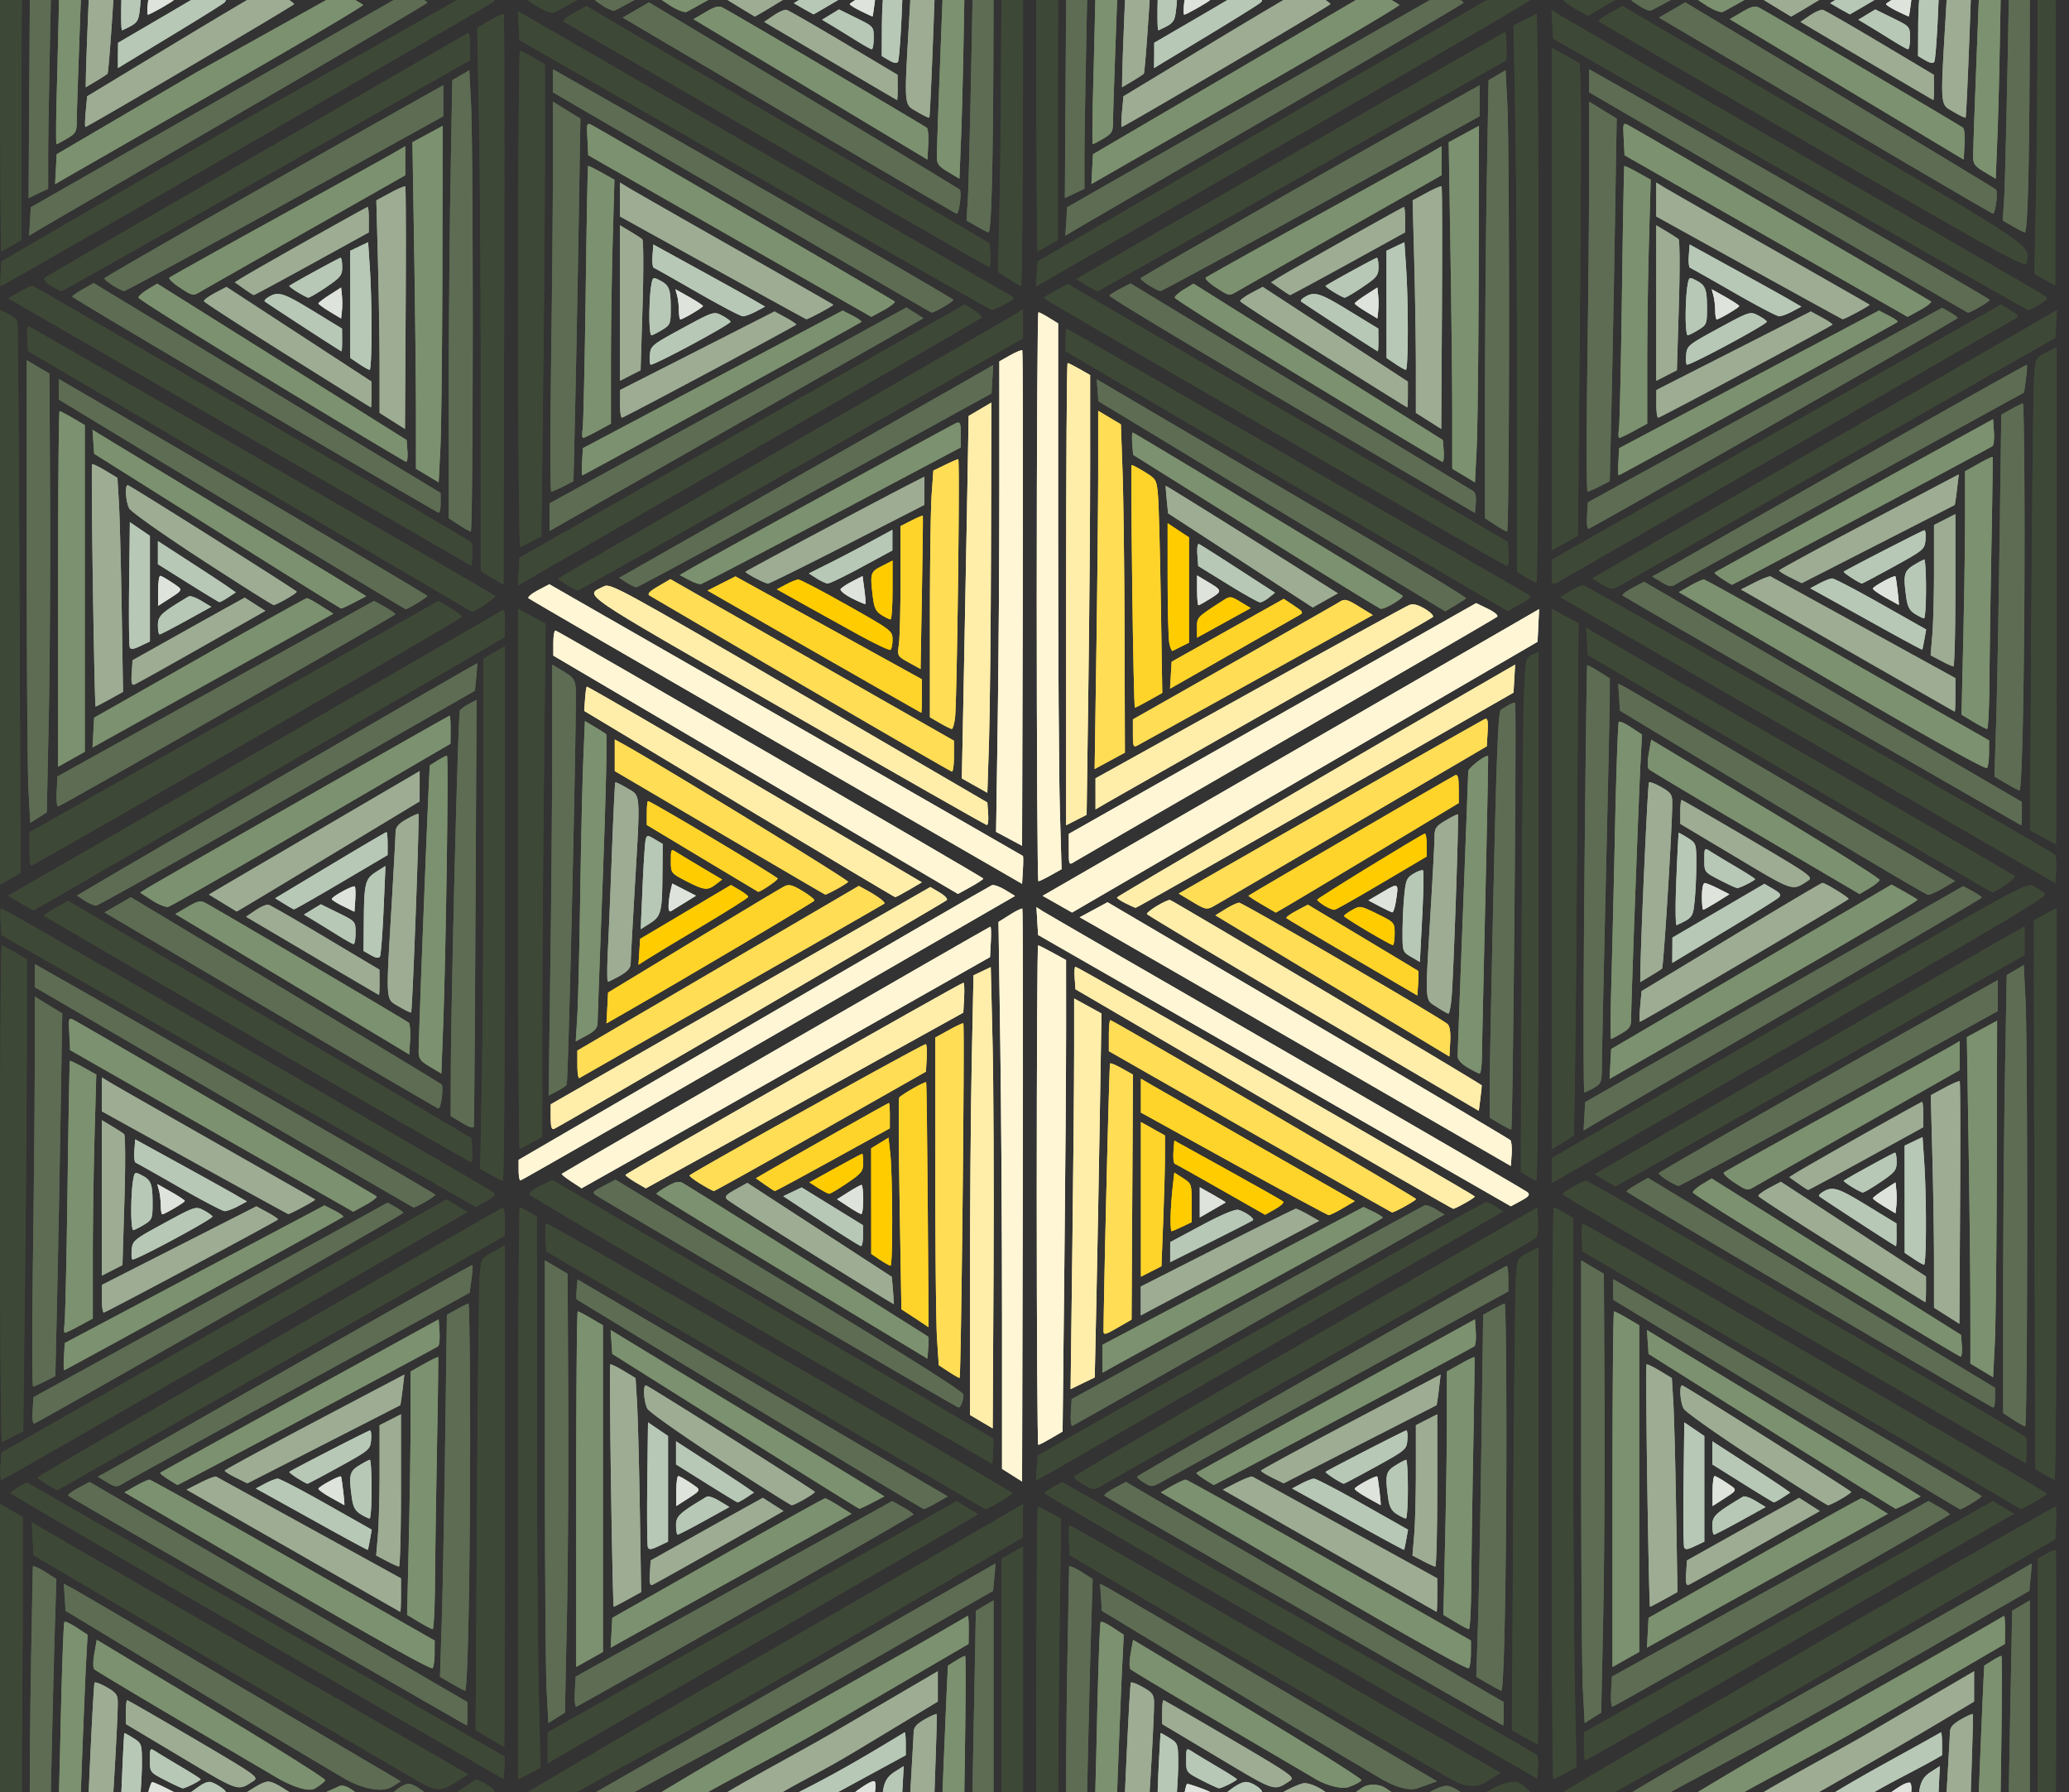 <?xml version="1.0"?>
<svg xmlns="http://www.w3.org/2000/svg" xmlns:xlink="http://www.w3.org/1999/xlink" width="409.603" height="354.714" viewBox="0 0 409.603 354.714">
  <rect x="0" y="0" width="409.603" height="354.714" fill="#333333" stroke="none"/>
  <g transform="translate(26.439)">
    <g id="a">
      <path d="M178.81 236.568c0-27.191.118-49.438.263-49.438.146 0 1.45.654 2.9 1.454l2.637 1.454.008 13.747c.004 7.562-.15 28.56-.343 46.663l-.35 32.915-2.255 1.322c-1.24.726-2.391 1.32-2.557 1.32-.167 0-.303-22.246-.303-49.437zM225.868 211.923l-46.794-26.854-.163-2.751-.163-2.752 1.22.791c.672.435 22.397 12.997 48.28 27.914 25.882 14.918 47.36 27.4 47.729 27.74.53.485.25.843-1.322 1.69l-1.993 1.075-46.794-26.853zM173.918 292.004l-1.982-1.255v-30.308c0-16.67-.158-41.028-.35-54.129l-.35-23.82 2.25-1.42c1.238-.782 2.348-1.323 2.467-1.204.12.12.157 25.68.083 56.804l-.135 56.587-1.983-1.255zM86.626 233.854c-1.118-.731-1.95-1.408-1.851-1.503.36-.346 84.614-48.922 84.853-48.922.135 0 .174 1.354.087 3.01l-.159 3.01-40.406 22.899c-22.223 12.594-40.425 22.884-40.45 22.867-.023-.017-.957-.63-2.074-1.36zM76.232 231.62v-2.04l46.506-27.048c25.578-14.877 46.814-27.165 47.19-27.307.377-.141 1.562.279 2.633.933l1.947 1.19-48.783 28.156c-26.83 15.486-48.943 28.156-49.138 28.156-.195 0-.355-.918-.355-2.04zM123.158 153.363l-40.052-23.584v-2.565c0-1.41.204-2.485.453-2.388 1.212.47 84.675 48.851 84.675 49.083 0 .146-1.13.89-2.512 1.652l-2.51 1.386-40.054-23.584zM127.256 146.874c-26.754-15.438-48.833-28.242-49.062-28.455-.23-.212.603-.921 1.85-1.575l2.269-1.19 46.794 26.82c25.737 14.752 46.867 26.882 46.956 26.956.089.074.089 1.345 0 2.824l-.162 2.69-48.645-28.07zM173.33 166.038l-2.572-1.38.324-21.679c.178-11.923.324-32.877.324-46.564V71.529l2.15-1.209c1.183-.664 2.255-1.103 2.383-.975.127.127.171 22.246.097 49.153l-.135 48.92-2.572-1.38zM178.81 118.128c0-30.971.15-56.312.333-56.312.184 0 1.136.496 2.115 1.101l1.781 1.1v42.172c0 23.194.154 47.504.342 54.021l.34 11.85-2.13 1.19c-1.173.655-2.279 1.19-2.457 1.19-.179 0-.325-25.34-.325-56.312zM185.154 168.175v-3.117l40.317-22.836 40.317-22.835 2.323 1.119c1.316.633 2.118 1.314 1.851 1.568-.26.246-18.912 11.08-41.45 24.076-22.538 12.995-41.514 23.969-42.168 24.385-1.185.754-1.19.744-1.19-2.36zM182.884 178.975l-2.915-1.653 3.782-2.176c2.08-1.197 24.197-13.966 49.147-28.375l45.365-26.198-.157 3.232-.156 3.233-18.77 10.92c-10.325 6.005-31.058 18.063-46.076 26.794L185.8 180.627l-2.916-1.652zM233.006 207.892c-21.81-12.597-41.016-23.674-42.678-24.614l-3.021-1.71 2.757-1.487 2.757-1.488 39.656 23.335c21.811 12.834 39.85 23.525 40.085 23.758.236.233.355 1.478.264 2.767l-.164 2.344-39.656-22.905z" fill="#fff6d5"/>
      <path d="M223.753 217.601l-37.277-21.78-.162-2.23c-.09-1.227-.025-2.231.142-2.231.564 0 79.068 45.16 79.068 45.485 0 .254-2.98 1.971-4.23 2.438-.145.054-17.039-9.703-37.541-21.682zM185.86 246.782c.193-15.505.35-32.905.351-38.665v-10.473l2.706 1.484 2.705 1.485-.328 20.092c-.18 11.051-.48 27.26-.666 36.02l-.34 15.926-2.389 1.16-2.39 1.162.35-28.191zM167.838 281.41l-2.247-1.328v-26.516c0-14.583.158-34.163.349-43.51l.348-16.994 1.707-.814 1.707-.814.356 14.9c.197 8.195.283 28.738.192 45.651l-.165 30.752-2.247-1.328zM99.37 234.033c-1.088-.642-1.98-1.302-1.983-1.468-.005-.306 66.359-38.033 66.902-38.033.163 0 .225 1.33.138 2.956l-.158 2.956-31.398 17.401c-17.269 9.57-31.426 17.39-31.46 17.378-.035-.013-.953-.549-2.041-1.19zM82.584 221.159l.008-2.569 37.575-21.504 37.575-21.504 1.843 1.087c1.013.598 1.65 1.275 1.413 1.504-.49.474-76.746 44.89-77.76 45.292-.475.188-.659-.463-.654-2.306zM119.87 159.145L89.217 140.72l.164-2.307c.09-1.27.246-2.39.345-2.492.1-.101 15.064 8.57 33.254 19.271l33.074 19.455-2.503 1.474c-1.376.81-2.621 1.468-2.766 1.461-.146-.007-14.058-8.304-30.917-18.437zM129.223 140.704c-42.379-24.348-39.938-22.68-36.071-24.653 1.246-.635 3.45.567 38.599 21.061l37.276 21.735.163 2.245c.09 1.234-.03 2.23-.264 2.211-.235-.018-18.102-10.187-39.703-22.599zM166.502 155.504l-2.525-1.42.338-16.92c.187-9.307.49-25.45.675-35.873l.336-18.952 2.247-1.326 2.248-1.326-.07 28.473c-.04 15.661-.218 33.04-.397 38.62l-.327 10.144-2.525-1.42zM184.625 117.61c0-25.16.132-45.747.292-45.747.16 0 1.23.535 2.376 1.19l2.083 1.19.003 17.712c.002 9.742-.154 29.328-.347 43.523l-.35 25.81-2.029 1.035-2.028 1.035V117.61zM190.442 157.136v-3.072l30.46-16.91c16.753-9.301 30.972-17.115 31.598-17.365.828-.33 1.683-.131 3.149.733 1.106.653 1.818 1.38 1.58 1.616-.236.236-14.349 8.308-31.361 17.938-17.013 9.63-31.943 18.099-33.18 18.82l-2.246 1.312v-3.072zM196.39 178.805c-.945-.47-1.713-.991-1.707-1.156.009-.226 49.863-29.39 76.26-44.61l2.57-1.482-.161 2.774-.161 2.773-37.268 21.312c-20.497 11.721-37.39 21.296-37.541 21.278-.15-.02-1.047-.42-1.992-.89zM233.536 200.603c-18.03-10.605-32.84-19.462-32.91-19.682-.14-.433 3.705-2.78 4.553-2.78.357 0 61.04 36.08 61.722 36.698.031.028-.088 1.174-.264 2.548l-.32 2.497-32.781-19.281z" fill="#fea"/>
      <path d="M220.977 224l-27.892-15.93v-3.068c0-1.687.13-3.067.289-3.067.514 0 60.518 35.1 60.518 35.401 0 .31-4.314 2.698-4.76 2.634-.145-.02-12.815-7.207-28.155-15.97zM192.035 263.446c.068-9.283 1.125-52.773 1.287-52.935.122-.123 1.192.322 2.378.988l2.155 1.211-.138 24.25-.137 24.25-2.776 1.602c-2.458 1.42-2.775 1.492-2.769.634zM161.311 271.479l-1.9-1.246-.344-5.2c-.19-2.86-.343-17.454-.34-32.43l.005-27.231 2.693-1.486c1.48-.817 2.76-1.412 2.843-1.322.305.331-.431 70.222-.739 70.192-.175-.017-1.173-.592-2.218-1.277zM112.32 234.379c-1.237-.746-2.245-1.51-2.242-1.698.006-.359 46.102-25.987 46.74-25.987.203 0 .296 1.222.208 2.717l-.16 2.717-20.833 11.823c-11.458 6.503-20.975 11.815-21.15 11.803-.174-.011-1.328-.63-2.564-1.375zM87.864 210.793v-2.837l27.858-16.297 27.858-16.296 1.62.886c2.161 1.183 3.71 2.363 3.432 2.615-.124.113-13.67 7.877-30.1 17.255a82849.358 82849.358 0 00-30.271 17.28c-.218.127-.397-1.046-.397-2.606zM116.02 164.837l-20.753-12.211v-6.244l1.256.678c6.28 3.389 45.142 27.166 44.938 27.495-.237.385-4.158 2.555-4.534 2.51-.084-.01-9.492-5.513-20.907-12.228zM132.28 135.52a49853.472 49853.472 0 01-30.085-17.61c-.548-.326-.118-.803 1.672-1.852l2.411-1.413 28.07 15.987 28.07 15.987v3.07c0 1.69-.178 3.057-.397 3.037-.218-.019-13.602-7.761-29.742-17.205zM159.642 143.128l-1.983-1.15v-19.643c0-10.803.153-21.79.339-24.413l.339-4.77 2.319-1.128c1.275-.62 2.45-1.126 2.609-1.126.35 0-.246 47.972-.636 51.156-.152 1.236-.44 2.242-.64 2.235-.2-.007-1.256-.53-2.347-1.161zM190.62 128.348c.193-13.132.35-29.086.35-35.452V81.32l2.248 1.339 2.247 1.338.33 9.399c.182 5.169.36 19.79.397 32.492l.066 23.093-2.994 1.621-2.995 1.622.351-23.876zM197.844 145.219v-2.821l19.96-11.314c10.979-6.222 20.446-11.618 21.039-11.99.938-.589 1.432-.46 3.785.987l2.706 1.665-22.797 12.64a12455.999 12455.999 0 01-23.745 13.147c-.856.458-.948.234-.948-2.314zM209.64 178.52l-2.721-1.64 29.963-17.136c16.48-9.425 30.275-17.262 30.655-17.415.528-.213.653.388.529 2.558l-.163 2.837-26.437 15.5c-14.54 8.524-27.037 15.822-27.77 16.217-1.213.652-1.58.569-4.055-.922zM237.335 195.157l-23.166-13.976 2.016-1.239c1.109-.681 2.315-1.246 2.68-1.256.696-.017 40.072 22.902 41.268 24.021.449.42.634 1.656.529 3.535l-.161 2.89-23.166-13.975z" fill="#fd5"/>
      <path d="M217.804 230.373l-18.374-10.145v-6.705l2.248 1.311c1.236.721 10.764 6.175 21.173 12.12l18.927 10.807-2.365 1.386c-1.301.763-2.56 1.383-2.8 1.379-.239-.004-8.703-4.573-18.809-10.153zM199.43 237.409v-15.307l2.38 1.33 2.38 1.33v4.1c0 2.255-.158 8.079-.35 12.941l-.348 8.841-2.03 1.036-2.032 1.036V237.41zM154.706 260.924l-2.69-1.763-.35-20.733c-.193-11.404-.23-20.93-.082-21.168.317-.514 5.112-3.246 5.324-3.034.08.08.222 11.028.316 24.33l.17 24.158c0-.014-1.21-.82-2.688-1.79zM124.963 234.476l-1.764-1.247 2.293-1.335c5.278-3.075 23.879-13.568 24.05-13.568.102 0 .183 1.13.18 2.512l-.007 2.511-11.255 6.213c-6.19 3.417-11.362 6.201-11.493 6.187-.132-.014-1.034-.587-2.004-1.273zM93.785 199.52l.16-3.055 16.92-10.253c9.306-5.639 17.414-10.495 18.017-10.79.874-.43 1.601-.235 3.57.955 1.36.821 2.413 1.667 2.34 1.879-.108.313-25.7 15.468-38.135 22.582l-3.032 1.735.16-3.054zM112.583 169.895l-10.971-6.6v-2.36c0-1.296.102-2.358.227-2.358.611 0 25.682 14.971 25.682 15.336 0 .344-3.51 2.716-3.864 2.612-.056-.016-5.04-3-11.074-6.63zM134.718 128.971l-21.09-12.073 2.763-1.4 2.764-1.4 18.459 10.182 18.46 10.183v3.333c0 1.833-.06 3.314-.133 3.29-.073-.022-9.623-5.474-21.223-12.115zM153.5 131.152c-2.303-1.27-2.308-1.281-1.983-3.654.18-1.309.326-7.1.326-12.87v-10.49l2.166-1.105c1.192-.608 2.203-1.03 2.247-.936.045.093-.038 6.955-.183 15.249l-.264 15.08-2.31-1.274zM197.713 116.145c-.16-13.159-.225-23.995-.146-24.079.079-.084 1.227.51 2.551 1.322 2.348 1.439 2.415 1.554 2.69 4.648.155 1.745.41 11.262.565 21.15l.284 17.977-2.588 1.454c-1.423.8-2.695 1.454-2.827 1.454-.132 0-.37-10.766-.53-23.926zM205.352 133.653l.16-2.666 11.095-6.223 11.095-6.222 2.025 1.34c1.81 1.198 1.923 1.395 1.065 1.87-.527.292-6.503 3.689-13.279 7.549l-12.32 7.018.16-2.666zM223.369 179.027c-1.52-.889-2.71-1.665-2.644-1.725.337-.306 40.402-23.65 40.966-23.87.479-.185.66.539.66 2.635v2.89l-15.713 9.46c-8.642 5.203-16.792 10.082-18.11 10.843l-2.396 1.382-2.763-1.615zM241.334 189.537c-7.052-4.135-12.946-7.642-13.096-7.792-.151-.151.741-.813 1.983-1.47l2.256-1.197 10.84 6.49c5.961 3.569 10.913 6.544 11.002 6.612.09.068.09 1.193 0 2.5l-.163 2.375-12.822-7.518z" fill="#ffd42a"/>
      <path d="M215.293 235.488c-4.798-2.73-8.92-5.036-9.157-5.126-.238-.09-.357-1.16-.265-2.379l.169-2.216 10.575 5.842c5.816 3.212 10.756 6.014 10.977 6.225.22.211-.493.886-1.587 1.5l-1.988 1.118-8.724-4.964zM205.304 240.93c.032-1.527.21-4.136.397-5.799l.339-3.023 1.718 1.092c1.68 1.067 1.719 1.18 1.719 4.908v3.816l-1.869.891c-1.028.49-1.98.891-2.115.891-.135 0-.22-1.25-.189-2.776zM147.752 249.357l-1.711-1.157-.007-10.45-.007-10.45 1.718-1.05 1.719-1.048.339 3.039c.484 4.342.53 22.345.057 22.306-.218-.018-1.167-.554-2.108-1.19zM135.555 235.167l-1.747-1.119 5.136-2.838c2.825-1.56 5.217-2.838 5.316-2.838.1 0 .18.824.18 1.831 0 1.644-.32 2.049-3.143 3.966-1.729 1.174-3.335 2.13-3.569 2.126-.234-.005-1.212-.513-2.173-1.128zM100.126 188.412l.164-2.563 8.989-5.334 8.989-5.335 1.718 1.004c.945.552 1.712 1.16 1.705 1.348-.008.19-4.112 2.785-9.12 5.768-5.01 2.983-9.896 5.93-10.859 6.55l-1.75 1.125.164-2.563zM109.411 174.406c-3.033-1.566-3.04-1.575-3.04-4.001 0-2.396.017-2.42 1.19-1.666.654.42 2.937 1.797 5.074 3.06l3.885 2.294-1.241.955c-1.654 1.272-2.296 1.202-5.868-.642zM143.63 125.7c-3.19-1.754-8.156-4.506-11.036-6.117l-5.238-2.929 1.8-.959c.991-.528 2.094-.97 2.452-.981.358-.013 4.7 2.263 9.65 5.056 8.833 4.985 8.999 5.111 8.999 6.842 0 .97-.186 1.88-.414 2.02-.228.141-3.024-1.179-6.213-2.932zM148.073 121.732c-1.108-.688-1.456-1.41-1.713-3.555-.57-4.747-.508-4.961 1.782-6.13l2.115-1.078v5.827c0 3.204-.179 5.82-.397 5.812-.218-.008-1.022-.402-1.787-.876zM205.053 127.336c-.184-.92-.335-6.643-.335-12.718v-11.045l2.115 1.4 2.115 1.399v20.84l-1.454.728c-.8.401-1.601.806-1.78.899-.18.093-.477-.583-.661-1.503zM210.534 124.23c0-2.084-.086-1.996 5.288-5.451 1.243-.8 1.441-.777 3.333.37l2.012 1.221-5.316 2.927-5.317 2.927v-1.995zM235.783 179.289c-.8-.486-1.454-1.03-1.454-1.208 0-.258 19.78-12.41 21.278-13.07.22-.097.4.882.4 2.175v2.353l-8.84 5.226c-4.86 2.875-9.084 5.267-9.385 5.317-.3.05-1.2-.307-2-.793zM244.25 184.301c-2.539-1.498-4.62-2.842-4.622-2.987-.003-.146.715-.675 1.595-1.176 1.573-.895 1.663-.881 5.02.774 3.412 1.683 3.419 1.69 3.419 3.952 0 1.246-.179 2.242-.397 2.213-.218-.03-2.475-1.278-5.014-2.776z" fill="#fc0"/>
      <path d="M246.676 179.396l-2.21-1.166 2.87-1.693c3.148-1.857 3.18-1.831 2.532 2.09-.18 1.09-.475 1.972-.655 1.959-.18-.013-1.322-.549-2.537-1.19zM210.551 116.852v-2.951l1.983 1.185c3.03 1.812 3.047 1.89.732 3.35-1.19.752-2.289 1.367-2.44 1.367-.151 0-.275-1.328-.275-2.95zM142.191 118.41c-1.392-.71-2.387-1.522-2.211-1.806.176-.284 1.225-.98 2.333-1.544l2.014-1.028.356 2.683c.196 1.476.285 2.751.197 2.835-.087.083-1.297-.43-2.689-1.14zM105.921 179.187c.035-.817.213-2.118.397-2.891l.334-1.406 2.348 1.204 2.347 1.203-2.083 1.297c-1.146.713-2.38 1.473-2.744 1.687-.47.278-.643-.04-.599-1.094zM141.47 238.832l-2.193-1.444 2.25-1.423c1.236-.783 2.402-1.423 2.59-1.423.187 0 .34 1.309.34 2.908 0 1.6-.178 2.89-.396 2.867-.218-.022-1.384-.69-2.59-1.485zM211.08 237.999v-2.99l2.614 1.47c1.438.809 2.569 1.501 2.512 1.54-.057.038-1.233.722-2.615 1.519l-2.511 1.45v-2.99zM244.26 296.475c-1.38-.765-2.51-1.565-2.511-1.777-.002-.412 4.235-2.712 4.47-2.427.167.203.812 5.748.659 5.658-.06-.035-1.237-.69-2.618-1.454zM310.485 177.437c0-1.477.242-2.644.55-2.644.302 0 1.53.5 2.727 1.112l2.179 1.11-2.462 1.533c-1.355.843-2.582 1.533-2.729 1.533-.146 0-.265-1.19-.265-2.644zM346.838 118.286c-1.381-.765-2.511-1.564-2.512-1.776-.002-.412 4.236-2.713 4.47-2.428.167.204.813 5.749.659 5.659-.06-.035-1.237-.69-2.617-1.455zM313.121 61.509c-.004-.945-.16-2.288-.346-2.985l-.339-1.266 2.725 1.53c1.499.843 2.723 1.65 2.721 1.796-.004.286-3.983 2.643-4.462 2.643-.16 0-.295-.773-.299-1.718zM243.994 61.688c-1.236-.746-2.245-1.479-2.243-1.627.003-.149 1.013-.918 2.247-1.71l2.244-1.438.165 1.57c.091.865.091 2.245 0 3.067l-.165 1.495-2.248-1.357zM107.967 61.509c-.004-.945-.16-2.288-.346-2.985l-.34-1.266 2.726 1.53c1.498.843 2.723 1.65 2.72 1.796-.003.286-3.982 2.643-4.461 2.643-.16 0-.295-.773-.3-1.718zM38.84 61.688c-1.236-.746-2.246-1.479-2.244-1.627.003-.149 1.014-.918 2.248-1.71l2.243-1.438.166 1.57c.09.865.09 2.245 0 3.067l-.166 1.495-2.247-1.357zM4.868 116.956c0-1.633.182-2.969.406-2.969.223 0 1.314.618 2.425 1.372 2.222 1.51 2.319 1.254-1.377 3.631l-1.454.935v-2.969zM41.484 179.378c-1.236-.6-2.248-1.239-2.248-1.419 0-.477 4.252-2.791 4.56-2.483.144.144.188 1.326.098 2.627l-.163 2.367-2.247-1.092zM5.39 238.64c-.005-.945-.16-2.288-.347-2.985l-.339-1.266 2.725 1.53c1.499.842 2.724 1.65 2.722 1.795-.004.287-3.983 2.644-4.463 2.644-.16 0-.295-.773-.299-1.718zM39.106 296.475c-1.38-.765-2.51-1.565-2.512-1.777-.001-.412 4.236-2.712 4.47-2.427.167.203.813 5.748.66 5.658-.06-.035-1.238-.69-2.618-1.454zM107.445 295.144c0-1.632.183-2.968.406-2.968.223 0 1.315.617 2.425 1.372 2.222 1.51 2.319 1.254-1.377 3.63l-1.454.935v-2.969zM312.6 295.144c0-1.632.182-2.968.406-2.968.223 0 1.314.617 2.425 1.372 2.222 1.51 2.318 1.254-1.377 3.63l-1.454.935v-2.969zM346.572 238.819c-1.236-.746-2.246-1.479-2.244-1.627.003-.15 1.014-.918 2.247-1.71l2.244-1.439.166 1.572c.09.864.09 2.243 0 3.066l-.166 1.495-2.247-1.357zM208.625 353.125c-.047 0-.077.014-.094.031-.087.088-.323.944-.437 1.558h5.031c-1.162-.595-4.082-1.59-4.5-1.589zM146.678 352.586c-.768-.205-3.803 2.128-3.803 2.128h3.906c.145-.907.152-2.06-.103-2.128zM208.094 0c-.025.18-.073.313-.094.5-.15 1.323-.147 2.406 0 2.406.405 0 4.95-2.584 5.125-2.906h-5.031zM142.875 0c-.63.408-1.094.719-1.094.813 0 .16 1.014.801 2.25 1.406 1.236.604 2.248 1.07 2.281 1.031.034-.039.24-1.355.438-2.906l.031-.344h-3.906zM348.031 0c-.63.408-1.093.719-1.094.813 0 .16.983.801 2.22 1.406 1.235.604 2.278 1.07 2.312 1.031.033-.039.24-1.355.437-2.906l.031-.344h-3.906zM2.938 0c-.025.18-.073.313-.094.5-.15 1.323-.147 2.406 0 2.406.404 0 4.95-2.584 5.125-2.906H2.937zM3.724 352.775c-.047 0-.108.014-.125.031-.088.088-.548 1.294-.662 1.908H7.97c-1.162-.595-3.827-1.94-4.245-1.94zM348.031 354.714h3.906c.136-1.37-.154-1.874-.331-1.87-1.033.02-2.42 1.096-3.575 1.87z" fill="#dee3db"/>
      <path d="M205.224 247.86l.006-1.987 6.207-3.325c3.884-2.08 6.603-3.228 7.265-3.064 1.296.322 3.269 1.716 2.907 2.056-.145.136-3.892 2.06-8.327 4.277l-8.063 4.028.006-1.986zM136.12 241.714l-7.499-4.932 1.823-.87 1.822-.868 6.073 3.74 6.074 3.74v2.072c0 1.138-.179 2.065-.397 2.06-.218-.006-3.771-2.23-7.896-4.943zM100.77 175.507c.2-4.63.483-8.837.627-9.35.25-.887.34-.888 1.811-.018l1.548.914-.052 6.099c-.065 7.441-.269 8.224-2.519 9.647l-1.778 1.126.364-8.418zM135.22 114.483l-1.527-.976 3.906-1.952a345.16 345.16 0 008.268-4.316l4.362-2.363v4.078l-6.07 3.291c-3.34 1.81-6.373 3.274-6.742 3.253-.37-.021-1.358-.478-2.197-1.015zM216.587 115.625l-5.816-3.594-.166-2.268c-.09-1.247.045-2.184.301-2.08.256.102 3.75 2.314 7.765 4.914l7.3 4.728-1.182.956c-.65.526-1.452.952-1.784.947-.33-.005-3.22-1.627-6.418-3.603zM252.938 189.413c-1.685-.987-1.718-1.079-1.714-4.791.002-2.082.152-5.358.334-7.281.297-3.148.485-3.588 1.883-4.414.854-.505 1.684-.787 1.844-.627.16.16.084 4.302-.169 9.205l-.46 8.915-1.718-1.007zM305.425 174.158c.21-5.051.42-9.23.465-9.285.046-.057.85.383 1.788.977 1.68 1.064 1.704 1.136 1.704 5.18 0 2.255-.15 5.539-.334 7.297-.341 3.265-.378 3.314-3.554 4.803-.249.116-.28-3.921-.069-8.972zM314.009 174.194c-3.033-1.566-3.04-1.575-3.04-4.001 0-2.396.017-2.42 1.19-1.667.653.421 2.914 1.784 5.022 3.03 2.109 1.245 3.834 2.35 3.834 2.454 0 .279-3.047 1.808-3.543 1.778-.233-.014-1.791-.731-3.463-1.594zM304.64 188.099l.015-2.503 9.105-5.324 9.105-5.324 1.757 1.037c1.438.848 1.63 1.156 1.058 1.696-.385.363-5.28 3.419-10.878 6.79l-10.179 6.13.016-2.502zM346.38 124.446c-4.209-2.337-9.178-5.093-11.043-6.124l-3.39-1.876 1.804-.961c.992-.53 2.125-.972 2.518-.984.393-.012 4.742 2.256 9.666 5.04l8.953 5.063-.351 1.943c-.193 1.07-.386 1.99-.428 2.046-.042.056-3.52-1.81-7.729-4.147zM340.16 114.404c-.958-.613-1.672-1.172-1.587-1.243.507-.42 15.652-8.2 15.965-8.2.209 0 .307.861.216 1.913-.158 1.85-.363 2.022-6.244 5.262-3.345 1.843-6.2 3.357-6.345 3.366-.146.01-1.048-.485-2.005-1.098zM352.667 121.517c-1.052-.653-1.473-1.444-1.718-3.232-.62-4.521-.46-5.222 1.456-6.407.98-.605 1.932-1.1 2.115-1.1.184 0 .335 2.617.335 5.816s-.179 5.81-.397 5.802c-.218-.008-1.024-.403-1.79-.879zM307.367 70.284c.16-1.832.368-2.005 6.402-5.288 6.063-3.298 6.28-3.371 7.766-2.603.84.434 1.66 1.003 1.82 1.263.249.403-14.805 8.523-15.8 8.523-.194 0-.278-.852-.188-1.895zM316.785 57.882c-4.508-2.592-8.39-4.783-8.629-4.87-.238-.086-.357-1.159-.264-2.384l.168-2.227 8.725 4.791c4.798 2.635 9.775 5.401 11.058 6.146l2.335 1.356-1.806.961c-.993.53-2.162.957-2.599.95-.436-.006-4.48-2.131-8.988-4.723zM307.273 62.53c.003-2.109.152-4.717.33-5.796.323-1.95.334-1.958 1.78-1.21 1.83.946 2.114 1.701 2.114 5.602 0 2.972-.09 3.193-1.718 4.185-.945.576-1.897 1.049-2.115 1.05-.218.001-.394-1.723-.391-3.832zM249.773 72.014l-1.712-1.157-.007-10.609-.007-10.61 1.774-.845 1.774-.846.338 5.11c.466 7.03.431 20.187-.052 20.147-.218-.018-1.167-.554-2.108-1.19zM237.58 57.796c-.96-.592-1.673-1.138-1.587-1.213.473-.407 9.872-5.554 10.144-5.554.178 0 .324.824.324 1.831 0 1.644-.32 2.049-3.143 3.966-1.73 1.174-3.335 2.115-3.57 2.09-.234-.023-1.21-.528-2.168-1.12zM238.784 64.721c-4.066-2.648-7.504-4.921-7.641-5.052-.137-.13.1-.464.528-.742 2.047-1.328 2.993-1.06 8.852 2.514l5.904 3.6.017 2.247c.01 1.236-.047 2.247-.126 2.247-.078 0-3.469-2.166-7.534-4.814zM111.63 57.882c-4.507-2.592-8.39-4.783-8.628-4.87-.238-.086-.357-1.159-.265-2.384l.169-2.227 8.724 4.791c4.799 2.635 9.775 5.401 11.059 6.146l2.334 1.356-1.805.961c-.993.53-2.163.957-2.6.95-.435-.006-4.48-2.131-8.988-4.723zM102.213 70.284c.159-1.832.367-2.005 6.402-5.288 6.062-3.298 6.28-3.371 7.765-2.603.84.434 1.66 1.003 1.82 1.263.25.403-14.804 8.523-15.8 8.523-.193 0-.277-.852-.187-1.895zM102.118 62.53c.003-2.109.152-4.717.33-5.796.323-1.95.334-1.958 1.781-1.21 1.829.946 2.114 1.701 2.114 5.602 0 2.972-.09 3.193-1.719 4.185-.945.576-1.897 1.049-2.115 1.05-.218.001-.394-1.723-.39-3.832zM44.618 72.014l-1.711-1.157-.007-10.609-.007-10.61 1.774-.845 1.774-.846.338 5.11c.465 7.03.431 20.187-.053 20.147-.218-.018-1.166-.554-2.108-1.19zM32.425 57.796c-.959-.592-1.673-1.138-1.586-1.213.472-.407 9.871-5.554 10.143-5.554.179 0 .325.824.325 1.831 0 1.644-.321 2.049-3.144 3.966-1.729 1.174-3.335 2.115-3.569 2.09-.234-.023-1.21-.528-2.169-1.12zM33.63 64.721c-4.066-2.648-7.505-4.921-7.642-5.052-.137-.13.101-.464.529-.742 2.046-1.328 2.992-1.06 8.852 2.514l5.904 3.6.017 2.247c.009 1.236-.048 2.247-.126 2.247s-3.47-2.166-7.535-4.814zM10.771 115.41l-5.948-3.729v-4.576l6.213 4.022c3.417 2.212 6.886 4.496 7.71 5.076l1.497 1.053-1.497.988c-.824.543-1.616.966-1.762.94-.145-.025-2.941-1.724-6.213-3.774zM4.823 123.748c0-1.835.62-2.414 6.09-5.685.296-.177 1.423.212 2.506.865l1.967 1.188-4.948 2.733c-2.722 1.504-5.098 2.734-5.282 2.734-.183 0-.333-.826-.333-1.835zM-.756 128.082c-.142-.37-.194-6.082-.115-12.696l.142-12.024 1.983 1.347 1.983 1.348v20.916l-1.868.89c-1.45.692-1.925.741-2.125.22zM29.78 178.878l-1.746-1.078 10.906-6.545c5.998-3.6 11.006-6.545 11.13-6.545.124 0 .225 1.023.225 2.273v2.273l-9.149 5.394c-5.032 2.967-9.255 5.374-9.385 5.35-.13-.024-1.022-.529-1.982-1.122zM46.992 189.07l-1.454-.83.052-6.081c.063-7.42.269-8.206 2.513-9.627l1.774-1.122-.382 8.68c-.21 4.773-.532 8.933-.716 9.245-.226.384-.804.298-1.787-.264zM40.249 185.015c-1.6-1-3.72-2.305-4.712-2.9l-1.805-1.08 1.675-1.018L37.082 179l3.434 1.693c3.429 1.691 3.434 1.697 3.434 3.96 0 1.246-.178 2.247-.396 2.224-.218-.024-1.705-.861-3.305-1.861zM9.053 235.013c-4.508-2.592-8.39-4.783-8.629-4.87-.238-.086-.357-1.159-.264-2.384l.169-2.227 8.724 4.791c4.798 2.635 9.775 5.4 11.059 6.146l2.334 1.355-1.806.962c-.993.53-2.162.957-2.598.95-.437-.006-4.482-2.132-8.99-4.723zM-.459 239.66c.003-2.108.152-4.716.33-5.795.323-1.95.334-1.958 1.781-1.21 1.829.946 2.113 1.701 2.113 5.602 0 2.972-.09 3.192-1.718 4.185-.945.576-1.897 1.049-2.115 1.05-.218 0-.394-1.723-.39-3.832zM-.364 247.415c.158-1.833.367-2.005 6.401-5.288 6.063-3.298 6.28-3.371 7.766-2.603.84.434 1.66 1.002 1.82 1.262.249.403-14.805 8.524-15.8 8.524-.194 0-.278-.853-.187-1.895zM32.428 292.592c-.957-.613-1.671-1.172-1.586-1.242.506-.42 15.651-8.2 15.964-8.2.21 0 .307.86.217 1.912-.16 1.85-.364 2.022-6.245 5.263-3.345 1.842-6.2 3.357-6.345 3.366-.146.009-1.048-.486-2.005-1.099zM44.936 299.705c-1.053-.653-1.474-1.444-1.719-3.232-.62-4.521-.46-5.222 1.457-6.406.98-.606 1.93-1.1 2.115-1.1.183 0 .334 2.616.334 5.815 0 3.2-.179 5.81-.397 5.803-.218-.008-1.024-.404-1.79-.88zM38.649 302.635c-4.21-2.337-9.179-5.093-11.044-6.125l-3.39-1.876 1.804-.961c.992-.529 2.126-.971 2.518-.983.393-.013 4.743 2.255 9.667 5.04l8.952 5.062-.351 1.944c-.193 1.069-.386 1.99-.427 2.045-.042.057-3.52-1.81-7.73-4.146zM101.821 306.27c-.142-.369-.193-6.082-.115-12.696l.142-12.024 1.983 1.348 1.983 1.347v20.916l-1.868.891c-1.45.692-1.925.74-2.125.219zM113.349 293.598l-5.949-3.728v-4.576l6.213 4.022c3.417 2.212 6.887 4.496 7.71 5.075l1.497 1.054-1.497.987c-.823.543-1.616.966-1.762.94-.145-.025-2.94-1.723-6.212-3.774zM107.4 301.937c0-1.836.62-2.415 6.09-5.686.296-.177 1.424.213 2.506.866l1.968 1.187-4.949 2.734c-2.721 1.503-5.098 2.733-5.281 2.733-.184 0-.334-.825-.334-1.834zM243.803 302.635c-4.209-2.337-9.178-5.093-11.043-6.125l-3.391-1.876 1.804-.961c.993-.529 2.126-.971 2.519-.983.392-.013 4.742 2.255 9.666 5.04l8.952 5.062-.35 1.944c-.194 1.069-.386 1.99-.428 2.045-.042.057-3.52-1.81-7.729-4.146zM237.582 292.592c-.957-.613-1.67-1.172-1.586-1.242.507-.42 15.652-8.2 15.964-8.2.21 0 .307.86.217 1.912-.159 1.85-.363 2.022-6.245 5.263-3.344 1.842-6.2 3.357-6.345 3.366-.145.009-1.047-.486-2.005-1.099zM250.09 299.705c-1.053-.653-1.473-1.444-1.718-3.232-.62-4.521-.46-5.222 1.456-6.406.98-.606 1.931-1.1 2.115-1.1.184 0 .334 2.616.334 5.815 0 3.2-.178 5.81-.396 5.803-.218-.008-1.024-.404-1.79-.88zM306.976 306.27c-.142-.369-.194-6.082-.116-12.696l.143-12.024 1.983 1.348 1.982 1.347v20.916l-1.867.891c-1.45.692-1.925.74-2.125.219zM312.555 301.937c0-1.836.62-2.415 6.09-5.686.296-.177 1.423.213 2.505.866l1.968 1.187-4.948 2.734c-2.722 1.503-5.099 2.733-5.282 2.733-.183 0-.333-.825-.333-1.834zM318.503 293.598l-5.948-3.728v-4.576l6.212 4.022c3.417 2.212 6.887 4.496 7.71 5.075l1.498 1.054-1.497.987c-.824.543-1.617.966-1.762.94-.146-.025-2.941-1.723-6.213-3.774zM341.361 241.852c-4.066-2.648-7.504-4.921-7.641-5.052-.137-.13.1-.465.529-.742 2.046-1.328 2.992-1.06 8.852 2.514l5.904 3.6.016 2.247c.01 1.236-.047 2.247-.125 2.247-.079 0-3.47-2.166-7.535-4.814zM340.157 234.927c-.959-.593-1.673-1.138-1.586-1.213.472-.408 9.87-5.554 10.143-5.554.178 0 .324.824.324 1.83 0 1.645-.32 2.05-3.143 3.967-1.73 1.174-3.335 2.115-3.57 2.09-.233-.024-1.21-.528-2.168-1.12zM352.35 249.145l-1.712-1.157-.007-10.61-.007-10.608 1.774-.846 1.774-.846.339 5.11c.465 7.029.43 20.187-.053 20.147-.218-.018-1.167-.554-2.108-1.19zM357.813 342.906c-7.101 4.039-13.566 7.382-20.907 11.808h7.75c4.003-2.349 9.015-4.712 13.375-7.276v-2.281c0-1.247-.095-2.25-.219-2.25zM357.594 349.594l-1.75 1.125c-1.388.878-2.067 1.885-2.344 3.995h3.844zM211.431 352.382c-3.033-1.565-3.04-1.575-3.04-4 0-2.397.018-2.421 1.19-1.667.654.42 2.915 1.784 5.023 3.029 2.108 1.245 3.833 2.35 3.833 2.454 0 .28-3.046 1.809-3.542 1.779-.233-.014-1.791-.732-3.464-1.595zM203.313 343.063c-.258 4.403-.453 7.699-.563 11.651h3.812c.104-1.69.25-3.947.25-5.495 0-4.044-.037-4.123-1.718-5.188-.938-.593-1.736-1.025-1.781-.969zM220.281 352.733c-1.35-.043-3.719 1.981-3.719 1.981h6.844c.05-.54-1.954-1.944-3.125-1.981zM152.469 349.594l-1.781 1.125c-1.388.878-2.067 1.885-2.344 3.995h3.844zM152.656 342.906c-7.335 4.423-12.784 7.722-20.906 11.808h7.75l13.375-7.277v-2.28c0-1.248-.095-2.25-.219-2.25zM15.056 352.719c-1.211.001-2.638 1.371-3.65 1.995h6.844c.067-.407-2.411-1.996-3.194-1.995zM6.277 352.382c-3.033-1.565-3.04-1.575-3.04-4 0-2.397.017-2.421 1.19-1.667.654.42 2.914 1.784 5.022 3.029 2.109 1.245 3.834 2.35 3.834 2.454 0 .28-3.047 1.809-3.543 1.779-.232-.014-1.79-.732-3.463-1.595zM-1.844 343.063c-.28 4.403-.377 7.701-.562 11.651h3.812c.104-1.69.25-3.947.25-5.495 0-4.044-.038-4.123-1.718-5.188-.938-.593-1.736-1.025-1.782-.969zM11.406 0L6.031 3.156-3.062 8.47l-.032 2.5v2.5L7.062 7.313C12.662 3.926 17.553.883 17.938.53c.214-.195.34-.355.313-.531h-6.844zM-2.406 0c-.087 3.543-.04 6.092.156 6C.927 4.512.971 4.453 1.313 1.187c.031-.3.064-.81.093-1.187h-3.812zM142.826 7.884c-1.6-1-3.72-2.305-4.712-2.9l-1.804-1.08 1.674-1.018 1.675-1.018 3.434 1.693c3.43 1.691 3.435 1.698 3.435 3.96 0 1.246-.179 2.247-.397 2.224-.218-.023-1.705-.86-3.305-1.861zM131.75 0l-1.031.625 1.937 1.125 1.969 1.094 1.844-1.063c.338-.197 2.13-1.25 3.031-1.781h-7.75zM148.344 0c-.096 1.228-.169 2.809-.188 5.031l-.031 6.063 1.438.844c.983.562 1.555.664 1.78.28.185-.311.51-4.476.72-9.25L152.188 0h-3.844zM202.75 0c-.087 3.543-.04 6.092.156 6 3.177-1.488 3.221-1.547 3.563-4.813.031-.3.065-.81.093-1.187h-3.812zM216.563 0l-5.375 3.156-9.125 5.313v2.5l-.032 2.5 10.188-6.156c5.598-3.386 10.49-6.43 10.875-6.782.213-.195.34-.355.312-.531h-6.843zM347.98 7.884c-1.599-1-3.72-2.305-4.712-2.9l-1.804-1.08 1.675-1.018 1.674-1.018 3.435 1.693c3.429 1.691 3.434 1.698 3.434 3.96 0 1.246-.178 2.247-.397 2.224-.218-.023-1.705-.86-3.304-1.861zM336.906 0l-1.031.625 1.938 1.125 1.968 1.094 1.844-1.063c.338-.197 2.13-1.25 3.031-1.781h-7.75zM353.5 0c-.095 1.228-.169 2.809-.188 5.031l-.03 6.063 1.437.844c.983.562 1.555.664 1.781.28.184-.311.509-4.476.719-9.25L357.344 0H353.5z" fill="#b7c8b7"/>
      <path d="M257.961 199.304c-2.365-1.549-2.29-.361-1.19-18.731.428-7.125.78-13.834.785-14.908.008-1.728.265-2.105 2.236-3.28 1.225-.73 2.301-1.254 2.393-1.162.217.217-.872 31.858-1.244 36.137-.158 1.818-.447 3.291-.642 3.274-.195-.017-1.247-.615-2.338-1.33zM199.402 257.52v-2.853l15.172-7.701c8.345-4.236 15.34-7.702 15.544-7.702.205 0 1.323.54 2.484 1.199l2.11 1.199-11.953 6.336a98489.95 98489.95 0 01-17.655 9.355l-5.702 3.02v-2.853zM134.35 248.186c-8.861-5.532-16.428-10.366-16.815-10.743-.582-.565-.3-.91 1.632-1.99l2.337-1.306 14.307 9.3 14.307 9.3.22 2.644c.12 1.454.197 2.69.17 2.749-.027.058-7.299-4.421-16.159-9.954zM93.904 188.107c.173-3.417.538-12.254.81-19.638.274-7.383.572-13.5.663-13.591.092-.091 1.169.431 2.394 1.162 2.667 1.59 2.583.426 1.436 20.038-.425 7.27-.78 13.814-.788 14.54-.012.978-.559 1.633-2.1 2.512-1.145.655-2.228 1.19-2.406 1.19-.178 0-.182-2.796-.01-6.213zM123.13 114.443c-1.09-.576-1.982-1.137-1.982-1.248 0-.165 27.473-14.806 33.707-17.965l1.719-.87-.005 2.789-.005 2.79-15.252 7.798c-8.389 4.29-15.465 7.789-15.725 7.776-.26-.013-1.365-.494-2.456-1.07zM219.124 110.922l-14.318-9.321-.264-2.682c-.146-1.475-.232-2.712-.19-2.75.068-.063 15.409 9.498 28.438 17.724l5.628 3.554-2.488 1.398-2.487 1.399-14.319-9.322zM235.625 70.33c-9.013-5.66-16.449-10.475-16.523-10.7-.075-.223.894-.954 2.154-1.622l2.29-1.215 14.366 9.374 14.365 9.373v2.55c0 1.402-.06 2.545-.132 2.54-.073-.004-7.507-4.64-16.52-10.3zM226.979 57.13l-1.77-1.251 1.24-.783c2.202-1.39 24.778-14.113 25.043-14.113.141 0 .25 1.13.24 2.512l-.015 2.511-11.286 6.213c-6.207 3.417-11.375 6.201-11.484 6.187-.11-.015-.995-.589-1.968-1.277zM256.375 83.313l-2.511-1.593-.001-8.868c0-4.878-.146-14.341-.322-21.03l-.321-12.16 2.758-1.486c1.517-.817 2.854-1.39 2.971-1.273.117.117.151 10.966.076 24.108l-.138 23.895-2.511-1.593zM301.45 59.986V44.598l1.984 1.185c1.09.652 2.184 1.36 2.43 1.575.247.215.274 6.137.06 13.16l-.388 12.771-2.042 1.042-2.043 1.042V59.986zM319.825 53.005L301.45 42.843v-6.705l1.718 1.047c.945.576 10.403 5.977 21.018 12.003s19.383 11.03 19.484 11.122c.163.146-4.943 2.899-5.322 2.869-.083-.007-8.418-4.585-18.524-10.174zM301.464 80.022l.014-2.82 15.287-7.773 15.288-7.773 2.143 1.164c1.18.64 2.142 1.282 2.14 1.428-.002.209-32.775 17.727-34.457 18.418-.235.097-.422-1.093-.415-2.644zM328.02 114.32c-1.235-.609-2.24-1.238-2.234-1.4.008-.16 8.01-4.504 17.783-9.653l17.77-9.361-.35 2.99c-.194 1.643-.404 3.024-.467 3.067-.064.043-6.897 3.54-15.185 7.77l-15.07 7.694-2.246-1.107zM357.822 130.797l-2.057-1.085.338-3.995c.186-2.197.338-8 .338-12.893v-8.898l2.115-1.08 2.115-1.078v15.08c0 8.294-.179 15.07-.397 15.056-.218-.012-1.322-.511-2.452-1.107zM339.32 128.745l-21.086-12.064 2.732-1.384c1.503-.762 2.902-1.298 3.109-1.192.207.106 8.526 4.678 18.486 10.16l18.11 9.965v3.343c0 1.84-.06 3.32-.132 3.29-.073-.03-9.621-5.483-21.219-12.118zM317.181 169.625l-10.971-6.549v-2.355c0-1.296.12-2.356.268-2.356.148 0 6.094 3.424 13.215 7.609 12.42 7.299 12.898 7.64 11.76 8.377-3.158 2.05-2.628 2.225-14.272-4.726zM298.305 192.645c.11-7.394 1.468-37.537 1.702-37.771.162-.162 1.265.26 2.451.937 1.876 1.071 2.158 1.474 2.163 3.083.013 4.535-1.72 32.55-2.03 32.83-.191.171-1.24.845-2.33 1.497l-1.983 1.185.027-1.761zM298.272 199.22l.27-3.032 17.714-10.701c9.742-5.886 17.882-10.708 18.088-10.716.528-.02 5.177 2.825 5.177 3.169 0 .266-40.854 24.311-41.307 24.311-.117 0-.09-1.364.058-3.032zM329.556 234.26l-1.77-1.25 1.241-.784c2.2-1.39 24.777-14.112 25.042-14.112.141 0 .25 1.13.241 2.511l-.016 2.512-11.285 6.213c-6.207 3.417-11.375 6.2-11.485 6.187-.11-.015-.995-.59-1.968-1.277zM358.952 260.444l-2.511-1.593-.001-8.868c0-4.878-.146-14.341-.322-21.03l-.32-12.161 2.757-1.486c1.517-.817 2.854-1.39 2.971-1.272.118.117.152 10.966.076 24.108l-.138 23.895-2.511-1.593zM338.202 247.46c-9.013-5.66-16.448-10.474-16.523-10.698-.075-.224.895-.955 2.154-1.623l2.291-1.215 14.365 9.373 14.366 9.374v2.55c0 1.402-.06 2.545-.133 2.54-.072-.005-7.506-4.64-16.52-10.3zM321.279 288.992c-7.561-4.917-14.041-9.491-14.4-10.166-.728-1.367-.91-4.852-.24-4.577 1.054.434 33.387 20.826 33.395 21.062.01.336-4.017 2.648-4.584 2.631-.233-.007-6.61-4.034-14.171-8.95zM299.68 294.171c-.195-13.132-.262-23.97-.148-24.083.113-.114 1.287.446 2.607 1.243l2.401 1.45.288 4.788c.159 2.633.409 12.164.555 21.179l.266 16.391-2.628 1.454c-1.445.8-2.708 1.454-2.806 1.454-.098 0-.338-10.744-.534-23.876zM307.368 311.418l.164-2.536 7.666-4.295c4.217-2.363 9.214-5.151 11.104-6.196l3.437-1.9 2.044 1.307 2.044 1.307-12.619 7.158c-6.94 3.937-12.93 7.278-13.312 7.425-.524.202-.653-.348-.528-2.27zM255.244 308.985l-2.056-1.084.338-3.996c.186-2.197.338-7.999.338-12.893v-8.898l2.115-1.08 2.115-1.078v15.08c0 8.294-.179 15.07-.397 15.057-.218-.013-1.322-.512-2.453-1.108zM225.443 292.508c-1.236-.608-2.241-1.238-2.234-1.399.008-.16 8.01-4.505 17.783-9.654l17.77-9.36-.351 2.988c-.193 1.644-.403 3.025-.467 3.068-.063.043-6.896 3.54-15.184 7.771l-15.07 7.693-2.247-1.107zM236.743 306.933l-21.086-12.063 2.732-1.385c1.502-.761 2.901-1.298 3.108-1.191.208.106 8.527 4.677 18.487 10.159l18.11 9.966v3.343c0 1.838-.06 3.318-.133 3.289-.072-.03-9.62-5.483-21.218-12.118zM116.124 288.992c-7.56-4.917-14.04-9.491-14.4-10.166-.727-1.367-.91-4.852-.24-4.577 1.054.434 33.388 20.826 33.395 21.062.01.336-4.016 2.648-4.583 2.631-.233-.007-6.61-4.034-14.172-8.95zM94.526 294.171c-.196-13.132-.263-23.97-.149-24.083.114-.114 1.287.446 2.608 1.243l2.4 1.45.289 4.788c.158 2.633.408 12.164.554 21.179l.267 16.391-2.628 1.454c-1.446.8-2.709 1.454-2.807 1.454-.098 0-.338-10.744-.534-23.876zM102.213 311.418l.164-2.536 7.667-4.295c4.217-2.363 9.213-5.151 11.104-6.196l3.436-1.9 2.045 1.307 2.044 1.307-12.62 7.158c-6.94 3.937-12.93 7.278-13.311 7.425-.525.202-.653-.348-.529-2.27zM50.09 308.985l-2.056-1.084.337-3.996c.186-2.197.338-7.999.338-12.893v-8.898l2.115-1.08 2.115-1.078v15.08c0 8.294-.178 15.07-.397 15.057-.218-.013-1.321-.512-2.452-1.108zM20.289 292.508c-1.236-.608-2.242-1.238-2.234-1.399.007-.16 8.01-4.505 17.783-9.654l17.77-9.36-.352 2.988c-.193 1.644-.403 3.025-.466 3.068-.064.043-6.897 3.54-15.185 7.771l-15.069 7.693-2.247-1.107zM31.588 306.933L10.502 294.87l2.732-1.385c1.503-.761 2.902-1.298 3.109-1.191.207.106 8.526 4.677 18.486 10.159l18.11 9.966v3.343c0 1.838-.06 3.318-.132 3.289-.073-.03-9.621-5.483-21.219-12.118zM-6.267 257.153l.013-2.82 15.288-7.773 15.288-7.773 2.143 1.164c1.178.64 2.141 1.282 2.14 1.428-.003.208-32.776 17.726-34.457 18.418-.236.097-.423-1.093-.415-2.644zM-6.28 237.116V221.73l1.982 1.185c1.09.652 2.184 1.36 2.43 1.575.247.215.274 6.137.06 13.16l-.388 12.77-2.042 1.043-2.043 1.042v-15.388zM12.093 230.136L-6.28 219.974v-6.705l1.719 1.047c.945.575 10.403 5.977 21.017 12.003 10.615 6.026 19.383 11.03 19.484 11.122.164.146-4.943 2.898-5.322 2.868-.082-.007-8.418-4.584-18.524-10.173zM35.36 189.18l-13.086-7.718 1.872-1.272c1.03-.7 2.18-1.197 2.557-1.106.377.092 5.477 3.022 11.332 6.512l10.646 6.345.014 2.511c.008 1.382-.045 2.497-.118 2.48-.073-.019-6.02-3.507-13.218-7.752zM17.67 178.747l-2.751-1.677 1.693-1.001c.932-.55 10.32-6.049 20.861-12.218l19.167-11.216-.004 2.997-.003 2.998-16.2 9.781c-8.91 5.38-17.057 10.284-18.105 10.898l-1.907 1.116-2.751-1.678zM52.542 199.243c-2.69-1.591-2.602-.393-1.456-19.992.425-7.27.78-13.814.788-14.54.012-.986.565-1.637 2.173-2.555 1.186-.677 2.248-1.14 2.36-1.027.235.234-1.2 39.031-1.451 39.28-.092.09-1.178-.435-2.414-1.166zM-.364 133.23l.164-2.536 7.667-4.296c4.216-2.362 9.213-5.15 11.103-6.196l3.437-1.9 2.044 1.308 2.045 1.307-12.62 7.158C6.536 132.012.546 135.353.165 135.5c-.525.202-.653-.348-.53-2.27zM13.547 110.803c-7.56-4.916-14.041-9.49-14.4-10.166-.728-1.367-.91-4.852-.24-4.576 1.054.434 33.388 20.826 33.395 21.062.01.336-4.017 2.648-4.583 2.631-.233-.007-6.61-4.035-14.172-8.95zM-8.051 115.983c-.196-13.132-.263-23.97-.15-24.083.115-.114 1.288.445 2.609 1.243l2.4 1.45.289 4.788c.158 2.633.408 12.163.554 21.179l.266 16.39-2.628 1.455c-1.445.8-2.708 1.454-2.806 1.454-.098 0-.338-10.744-.534-23.876zM30.47 70.33c-9.013-5.66-16.448-10.475-16.523-10.7-.075-.223.895-.954 2.155-1.622l2.29-1.215 14.365 9.374 14.366 9.373v2.55c0 1.402-.06 2.545-.132 2.54-.073-.004-7.507-4.64-16.52-10.3zM21.824 57.13l-1.77-1.251 1.241-.783c2.201-1.39 24.777-14.113 25.043-14.113.14 0 .249 1.13.24 2.512l-.015 2.511-11.286 6.213c-6.207 3.417-11.375 6.201-11.485 6.187-.109-.015-.995-.589-1.968-1.277zM51.22 83.313L48.71 81.72l-.001-8.868c0-4.878-.146-14.341-.322-21.03l-.32-12.16 2.757-1.486c1.517-.817 2.854-1.39 2.971-1.273.117.117.151 10.966.076 24.108l-.138 23.895-2.511-1.593zM96.296 59.986V44.598l1.983 1.185c1.09.652 2.185 1.36 2.431 1.575.247.215.273 6.137.06 13.16l-.389 12.771-2.042 1.042-2.043 1.042V59.986zM114.67 53.005L96.296 42.843v-6.705l1.719 1.047c.945.576 10.403 5.977 21.018 12.003 10.614 6.026 19.382 11.03 19.484 11.122.163.146-4.944 2.899-5.323 2.869-.082-.007-8.418-4.585-18.524-10.174zM96.31 80.022l.013-2.82 15.288-7.773 15.288-7.773 2.143 1.164c1.179.64 2.142 1.282 2.14 1.428-.003.209-32.776 17.727-34.457 18.418-.236.097-.423-1.093-.415-2.644zM22.5 0c-3.334 1.964-8.26 4.895-13.969 8.344L-9.187 19.063l-.282 3.03c-.149 1.668-.18 3.032-.062 3.032.453 0 41.312-24.046 41.312-24.313 0-.098-.408-.427-.968-.812H22.5zM-8.875 0c-.272 6.484-.52 12.693-.563 15.5l-.03 1.781 2-1.187c1.09-.652 2.121-1.329 2.312-1.5C-5.002 14.455-4.466 7.512-4 0h-4.875zM137.937 12.05L124.85 4.33l1.872-1.271c1.03-.7 2.18-1.197 2.558-1.106.377.092 5.476 3.022 11.331 6.512l10.646 6.345.014 2.511c.008 1.382-.045 2.497-.118 2.48-.073-.019-6.02-3.507-13.217-7.752zM117.594 0l2.656 1.625L123 3.281l1.906-1.094c.21-.122 2.896-1.75 3.625-2.187h-10.937zM153.781 0c-.058 1.016-.063 1.062-.125 2.125-1.146 19.6-1.221 18.41 1.469 20 1.236.73 2.315 1.246 2.406 1.156.143-.14.648-12.405 1.031-23.281h-4.78zM196.281 0c-.272 6.484-.52 12.693-.562 15.5l-.031 1.781 2-1.187c1.09-.652 2.122-1.329 2.312-1.5.154-.139.69-7.082 1.156-14.594h-4.875zM227.656 0c-3.334 1.964-8.26 4.895-13.969 8.344L195.97 19.063l-.281 3.03c-.15 1.668-.18 3.032-.063 3.032.453 0 41.313-24.046 41.313-24.313 0-.098-.41-.427-.97-.812h-8.312zM343.091 12.05l-13.085-7.72 1.872-1.271c1.03-.7 2.18-1.197 2.557-1.106.377.092 5.476 3.022 11.332 6.512l10.646 6.345.014 2.511c.008 1.382-.046 2.497-.118 2.48-.073-.019-6.02-3.507-13.218-7.752zM322.75 0l2.656 1.625 2.75 1.656 1.906-1.094c.21-.122 2.896-1.75 3.625-2.187H322.75zM358.938 0l-.125 2.125c-1.147 19.6-1.222 18.41 1.468 20 1.236.73 2.315 1.246 2.406 1.156.144-.14.648-12.405 1.032-23.281h-4.781zM364.375 330.813l-19.156 11.218c-7 4.124-15.475 8.55-22.469 12.683h10.938c11.054-6.282 19.34-11.058 30.687-17.901v-3zM364.125 339.313c-.112-.113-1.157.353-2.344 1.03-1.607.919-2.176 1.578-2.187 2.563-.007.572-.355 6.51-.656 11.808h4.78c.274-7.852.504-15.305.407-15.402zM214.604 347.814l-10.972-6.55v-2.355c0-1.296.121-2.355.269-2.355.147 0 6.094 3.423 13.215 7.608 12.42 7.3 12.898 7.64 11.76 8.378-3.158 2.049-2.628 2.224-14.272-4.726zM231.781 352.969c-.678.032-2.742.94-4.125 1.745h8.313c-2.021-1.47-3.695-1.769-4.188-1.745zM197.531 333.031c-.048.003-.073.011-.093.031-.141.141-.719 11.335-1.157 21.652h4.875c.451-7.374.882-15.43.875-17.62-.005-1.61-.28-2.023-2.156-3.094-1.038-.593-2.008-.987-2.344-.969zM159 339.313c-.112-.113-1.189.353-2.375 1.03-1.607.919-2.176 1.578-2.188 2.563-.007.572-.355 6.51-.656 11.808h4.781c.274-7.852.535-15.304.438-15.402zM159.219 330.813l-19.156 11.218c-7 4.124-15.476 8.55-22.47 12.683h10.938c3.29-1.974 8.143-4.3 14.469-8.12l16.219-9.781v-3zM26.486 352.672c-1.017.12-2.683 1.217-3.986 2.042h8.313c-1.197-.727-3.199-2.175-4.327-2.042zM9.45 347.814l-10.972-6.55v-2.355c0-1.296.12-2.355.268-2.355.148 0 6.095 3.423 13.215 7.608 12.42 7.3 12.899 7.64 11.76 8.378-3.158 2.049-2.627 2.224-14.272-4.726zM-7.625 333.031c-.048.003-.074.011-.094.031-.14.141-.718 11.335-1.156 21.652H-4c.451-7.374.881-15.43.875-17.62-.005-1.61-.281-2.023-2.156-3.094-1.038-.593-2.008-.987-2.344-.969z" fill="#9dac93"/>
      <path d="M191.812 268.96l.013-2.77 25.839-13.634 25.839-13.634 1.907.91c1.049.5 1.896 1.043 1.884 1.207-.013.165-11.017 6.313-24.455 13.663a14427.861 14427.861 0 00-27.736 15.197l-3.305 1.832.014-2.771zM130.354 252.757c-14.747-8.898-26.82-16.297-26.83-16.442-.01-.146.932-.808 2.095-1.471 1.61-.92 2.351-1.08 3.111-.673 1.008.54 48.294 30.15 48.6 30.433.091.084.091 1.093 0 2.242l-.165 2.09-26.811-16.179zM87.842 201.268c.166-2.68.43-13.44.585-23.909.155-10.469.427-22.545.606-26.835l.324-7.8 1.915 1.143c1.053.629 2.086 1.289 2.296 1.467.21.177-.085 12.81-.656 28.071-.57 15.261-1.042 28.343-1.047 29.07-.007.998-.537 1.609-2.168 2.494l-2.158 1.172.303-4.873zM109.912 114.774l-1.78-.956 2.31-1.336c4.585-2.654 51.606-28.426 52.458-28.753.74-.284.875.062.875 2.248v2.584l-25.42 13.467c-13.98 7.407-25.698 13.52-26.04 13.585-.342.064-1.423-.314-2.403-.84zM222.201 105.267L197.88 90.021l-.163-2.2c-.09-1.21-.049-2.2.09-2.2.303 0 52.746 31.71 53.407 32.292.415.366-3.267 2.61-4.272 2.603-.23-.002-11.362-6.863-24.74-15.249zM264.11 211.308c-1.238-.73-1.977-1.562-1.977-2.224 0-.581.47-13.311 1.044-28.288.573-14.977 1.046-27.623 1.051-28.103.008-.721 3.644-3.478 3.933-2.982.049.084-.198 12.883-.55 28.441-.351 15.559-.66 29.657-.685 31.329-.025 1.672-.224 3.03-.442 3.017-.218-.013-1.286-.549-2.374-1.19zM292.556 194.94c.164-5.889.497-19.942.74-31.229.242-11.287.58-20.66.75-20.83.169-.17 1.268.326 2.442 1.103l2.135 1.412-.293 5.671c-.374 7.219-1.84 47.181-1.84 50.135 0 1.99-.199 2.343-1.88 3.336-1.035.61-1.987 1.11-2.117 1.11-.13 0-.101-4.819.063-10.708zM321.094 164.862c-11.333-6.66-20.826-12.33-21.097-12.601-.3-.3-.306-1.538-.016-3.168l.475-2.677 22.691 13.621c12.48 7.492 22.62 13.859 22.534 14.15-.086.29-1.017 1.036-2.07 1.656l-1.912 1.128-20.605-12.11zM292.367 210.606l.158-2.95 27.76-16.28 27.758-16.278 2.38 1.333c1.309.733 2.543 1.48 2.744 1.66.2.179-13.433 8.232-30.297 17.896l-30.662 17.57.159-2.95zM336.237 134.902l-30.313-17.688 2.21-1.256c1.217-.69 2.45-1.255 2.74-1.255.29 0 13.115 7.165 28.498 15.922l27.97 15.923-.008 2.451c-.004 1.349-.183 2.708-.397 3.02-.246.362-11.46-5.89-30.701-17.117zM314.578 114.628c-.957-.613-1.665-1.19-1.573-1.282.092-.092 12.534-6.964 27.65-15.271l27.481-15.104.164 2.456c.09 1.352-.028 2.638-.264 2.86-.388.364-51.35 27.485-51.608 27.464-.06-.005-.893-.51-1.85-1.123zM364.22 142.867l-2.33-1.403.347-15.053c.19-8.28.347-19.119.348-24.088v-9.035l2.68-1.505c1.474-.828 2.723-1.423 2.776-1.322.052.101-.052 8.035-.232 17.632-.18 9.597-.358 21.672-.396 26.834-.039 5.162-.249 9.376-.467 9.365-.218-.012-1.445-.652-2.726-1.425zM293.951 91.4l.16-2.683 25.71-13.622 25.71-13.623 1.967 1.01c1.082.554 1.862 1.114 1.733 1.242-.329.33-54.95 30.357-55.219 30.357-.121 0-.149-1.207-.06-2.682zM294.063 84.96c.146-.945.415-13.02.599-26.834.183-13.813.395-25.178.472-25.255.076-.077 1.282.5 2.68 1.28l2.541 1.421-.345 12.203c-.19 6.711-.345 17.577-.346 24.147v11.945l-2.584 1.406c-1.42.773-2.74 1.406-2.932 1.406-.192 0-.23-.773-.084-1.719zM323.192 46.723L295.17 30.727l-.159-3.253c-.158-3.246-.155-3.251 1.058-2.608 2.118 1.124 59.36 34.462 59.757 34.802.208.18-.744.94-2.115 1.689l-2.494 1.363-28.024-15.997zM339.162 17.694L316.004 3.795l2.401-1.407c1.986-1.163 2.595-1.303 3.52-.808 2.627 1.405 39.905 23.363 40.291 23.733.234.223.353 1.727.265 3.342l-.161 2.937-23.158-13.898zM309.719 0l1.625 1.063c1.276.828 2.723 1.416 3.219 1.312.16-.034 1.95-1.027 4.343-2.375h-9.187zM365.313 0c-.553 14.056-1.116 28.955-1.125 31-.006 1.427.32 1.897 2.218 3.031l2.25 1.344.344-8.594c.241-6.277.455-16.709.625-26.781h-4.313zM263.312 94.125l-2.248-1.354v-10.58c0-5.82-.158-20.358-.35-32.307l-.348-21.725 2.993-1.621 2.993-1.621-.06 28.634c-.033 15.748-.212 31.625-.397 35.28l-.336 6.648-2.247-1.354zM214.367 56.969c-1.39-.905-2.338-1.813-2.106-2.017.233-.205 9.821-5.554 21.308-11.887s21.897-12.101 23.133-12.818l2.247-1.302v5.746l-19.431 11.026c-10.688 6.064-20.15 11.446-21.027 11.961-1.582.928-1.615.923-4.124-.71zM232.414 75.406c-14.45-8.777-26.277-16.196-26.283-16.486-.007-.291.826-1.035 1.85-1.653l1.862-1.124 24.685 15.48 24.686 15.479.162 2.168c.09 1.192-.03 2.151-.264 2.13-.235-.02-12.25-7.217-26.698-15.994zM242 0l-24.281 14.25-27.781 16.281-.157 2.938-.156 2.968 30.656-17.593C237.145 9.18 250.794 1.148 250.594.969 250.46.849 249.8.452 249.03 0H242zM190.406 0c-.155 6.646-.344 14.452-.437 17.813-.164 5.888-.192 10.718-.063 10.718.13 0 1.09-.514 2.125-1.125 1.682-.992 1.875-1.354 1.875-3.343 0-1.505.39-12.577.813-24.063h-4.313zM160.156 0c-.552 14.056-1.116 28.955-1.125 31-.006 1.427.32 1.897 2.219 3.031l2.25 1.344.344-8.594c.241-6.277.455-16.709.625-26.781h-4.313zM104.563 0l1.624 1.063c1.277.828 2.724 1.416 3.22 1.312.16-.034 1.95-1.027 4.343-2.375h-9.188zM134.007 17.694L110.85 3.795l2.4-1.407c1.986-1.163 2.596-1.303 3.52-.808 2.627 1.405 39.905 23.363 40.292 23.733.234.223.353 1.727.264 3.342l-.16 2.937-23.159-13.898zM118.038 46.723L90.014 30.727l-.158-3.253c-.158-3.246-.156-3.251 1.057-2.608 2.119 1.124 59.361 34.462 59.757 34.802.208.18-.743.94-2.115 1.689l-2.494 1.363-28.023-15.997zM88.909 84.96c.145-.945.415-13.02.598-26.834.183-13.813.396-25.178.472-25.255.076-.077 1.282.5 2.68 1.28l2.542 1.421-.345 12.203c-.19 6.711-.346 17.577-.346 24.147l-.002 11.945-2.583 1.406c-1.42.773-2.74 1.406-2.932 1.406-.192 0-.23-.773-.084-1.719zM88.797 91.4l.16-2.683 25.71-13.622 25.71-13.623 1.967 1.01c1.082.554 1.861 1.114 1.733 1.242-.33.33-54.95 30.357-55.22 30.357-.12 0-.148-1.207-.06-2.682zM58.157 94.125l-2.247-1.354v-10.58c-.001-5.82-.158-20.358-.35-32.307l-.348-21.725 2.993-1.621 2.992-1.621-.06 28.634c-.033 15.748-.212 31.625-.397 35.28l-.336 6.648-2.247-1.354zM9.213 56.969c-1.391-.905-2.339-1.813-2.106-2.017.232-.205 9.82-5.554 21.308-11.887 11.487-6.333 21.897-12.101 23.133-12.818l2.247-1.302v5.746L34.363 45.717C23.676 51.78 14.214 57.163 13.337 57.678c-1.582.928-1.615.923-4.124-.71zM27.26 75.406C12.81 66.63.982 59.21.975 58.92c-.006-.291.826-1.035 1.85-1.653l1.862-1.124 24.686 15.48 24.685 15.479.163 2.168c.09 1.192-.03 2.151-.265 2.13-.234-.02-12.249-7.217-26.698-15.994zM38.16 0L12.563 14.25-15.22 30.531l-.156 2.938-.156 2.968 30.656-17.593C31.989 9.18 45.638 1.148 45.438.969c-.134-.12-.794-.517-1.563-.969zM-14.75 0c-.155 6.646-.344 14.452-.438 17.813-.163 5.888-.192 10.718-.062 10.718s1.09-.514 2.125-1.125c1.682-.992 1.875-1.354 1.875-3.343 0-1.505.39-12.577.813-24.063h-4.313zM16.518 105.119l-24.322-15.31-.162-2.365-.161-2.364 4.92 2.993c2.706 1.646 13.962 8.467 25.013 15.157 11.05 6.69 21.03 12.754 22.175 13.475l2.084 1.31-2.348 1.228c-1.291.676-2.467 1.219-2.612 1.207-.146-.011-11.21-6.91-24.587-15.331zM-7.962 145.009l.158-2.947 20.859-11.83c11.472-6.505 21.04-11.828 21.263-11.828.223 0 1.492.69 2.82 1.532l2.417 1.532-23.838 13.244-23.837 13.244.158-2.947zM-14.943 116.584c0-19.356.137-35.193.303-35.193.166 0 1.356.618 2.644 1.373l2.341 1.372v32.335l-.001 32.336-2.643 1.484-2.644 1.485v-35.192zM3.622 178.193l-2.32-1.506 1.263-.8c2.014-1.277 59.792-34.218 60.016-34.218.111 0 .192 1.249.18 2.776l-.024 2.776-27.496 16.05c-15.122 8.828-27.9 16.135-28.397 16.24-.495.103-1.945-.49-3.222-1.318zM58.686 211.16c-1.9-1.135-2.246-1.604-2.24-3.031.018-3.959 2.076-56.554 2.217-56.64.085-.051.8-.498 1.59-.992.79-.493 1.594-.897 1.787-.897.364 0-.197 39.233-.777 54.319l-.33 8.582-2.247-1.342zM31.43 194.824L8.273 180.926l2.4-1.407c1.986-1.164 2.595-1.304 3.52-.808 2.627 1.405 39.905 23.363 40.291 23.732.234.224.353 1.728.265 3.343l-.161 2.937-23.158-13.899zM-13.78 268.53l.16-2.682 25.71-13.622 25.71-13.623 1.967 1.01c1.081.554 1.861 1.114 1.732 1.242-.329.33-54.95 30.357-55.219 30.357-.121 0-.148-1.207-.06-2.682zM-13.668 262.091c.145-.945.414-13.02.598-26.834.183-13.813.396-25.178.472-25.255.076-.077 1.282.5 2.68 1.28l2.542 1.421-.345 12.202c-.19 6.712-.346 17.578-.347 24.148v11.945l-2.584 1.406c-1.42.773-2.74 1.406-2.932 1.406-.192 0-.23-.774-.084-1.719zM15.46 223.854l-28.023-15.997-.158-3.252c-.158-3.246-.156-3.251 1.057-2.608 2.118 1.124 59.36 34.462 59.757 34.802.208.18-.744.94-2.115 1.689l-2.494 1.362-28.023-15.996zM6.846 292.816c-.957-.613-1.665-1.19-1.573-1.282.092-.092 12.534-6.964 27.65-15.271l27.481-15.104.164 2.457c.09 1.35-.028 2.637-.264 2.859-.388.365-51.35 27.485-51.608 27.465-.06-.005-.892-.511-1.85-1.124zM56.488 321.056l-2.33-1.404.347-15.053c.191-8.279.348-19.118.348-24.088v-9.034l2.68-1.506c1.475-.828 2.723-1.422 2.776-1.322.052.101-.052 8.036-.232 17.633-.18 9.596-.358 21.672-.396 26.834-.039 5.161-.248 9.376-.467 9.364-.218-.011-1.445-.652-2.726-1.424zM28.505 313.09l-30.313-17.687 2.211-1.256c1.216-.69 2.449-1.256 2.74-1.256.29 0 13.114 7.165 28.498 15.923l27.97 15.922-.008 2.452c-.004 1.348-.183 2.707-.397 3.02-.246.362-11.46-5.891-30.701-17.118zM-7.281 324.594l-.469 2.687c-.29 1.63-.3 2.857 0 3.156.27.271 9.792 5.966 21.125 12.625l14.6 8.57c2.528 1.576 6.478 3.228 7.9 2.4 1.055-.615 1.976-1.366 2.063-1.657.086-.29-10.052-6.665-22.532-14.156zM40.508 353.658c-.304.176-2.348 1.056-2.348 1.056h5.715c-.434-.24-2.113-1.782-3.367-1.056zM-13.594 321.031c-.048.001-.072.01-.094.031-.17.17-.507 9.557-.75 20.844-.096 4.497-.203 8.125-.312 12.808h4.313c.396-10.738.853-22.032 1.03-25.464l.313-5.656-2.156-1.407c-1.027-.68-2.003-1.164-2.344-1.156zM94.615 323.197l.158-2.947 20.859-11.829c11.472-6.506 21.04-11.829 21.264-11.829.222 0 1.491.69 2.82 1.532l2.416 1.532-23.837 13.244-23.838 13.244.158-2.947zM87.635 294.772c0-19.356.136-35.192.302-35.192.166 0 1.356.617 2.644 1.372l2.341 1.372V326.995l-2.644 1.485-2.643 1.484v-35.192zM119.095 283.307l-24.322-15.31-.162-2.365-.161-2.364 4.92 2.993c2.706 1.646 13.962 8.467 25.013 15.157 11.05 6.69 21.03 12.754 22.176 13.475l2.083 1.31-2.348 1.229c-1.291.675-2.466 1.218-2.612 1.207-.145-.012-11.21-6.91-24.587-15.332zM165.156 319.844c-20.014 11.712-40.761 22.85-60.594 34.87h9.188c5.229-2.966 14.879-7.884 24.063-13.245l27.5-16.063.03-2.781c.014-1.527-.075-2.781-.187-2.781zM164.625 327.781c-.193 0-.992.413-1.781.906-.79.494-1.509.949-1.594 1-.066.04-.59 12.274-1.094 25.027h4.313c.226-13.768.364-26.933.156-26.933zM191.563 321.031c-.05.001-.073.01-.094.031-.17.17-.508 9.557-.75 20.844-.097 4.497-.204 8.125-.313 12.808h4.313c.396-10.738.854-22.032 1.031-25.464l.281-5.656-2.125-1.406c-1.027-.68-2.003-1.165-2.344-1.157zM245.469 353.281c-1.85-.02-2.511.855-3.469 1.433h7.031c-.767-.364-1.489-1.41-3.562-1.433zM197.875 324.594l-.469 2.687c-.29 1.63-.3 2.857 0 3.156.27.271 9.793 5.966 21.125 12.625l14.936 8.768c2.425 1.55 5.647 2.405 7.088 1.907 1.154-.399 2.453-1.071 2.539-1.362.086-.29-10.051-6.665-22.531-14.156zM233.66 313.09l-30.313-17.687 2.21-1.256c1.217-.69 2.45-1.256 2.74-1.256.29 0 13.114 7.165 28.498 15.923l27.97 15.922-.008 2.452c-.004 1.348-.183 2.707-.397 3.02-.247.362-11.461-5.891-30.701-17.118zM212 292.816c-.957-.613-1.664-1.19-1.572-1.282.092-.092 12.534-6.964 27.649-15.271l27.482-15.104.164 2.457c.09 1.35-.029 2.637-.265 2.859-.388.365-51.35 27.485-51.607 27.465-.06-.005-.893-.511-1.85-1.124zM261.642 321.056l-2.33-1.404.348-15.053c.19-8.279.347-19.118.347-24.088v-9.034l2.681-1.506c1.474-.828 2.723-1.422 2.775-1.322.053.101-.051 8.036-.231 17.633-.18 9.596-.358 21.672-.397 26.834-.038 5.161-.248 9.376-.466 9.364-.218-.011-1.445-.652-2.726-1.424zM292.79 294.772c0-19.356.135-35.192.302-35.192.166 0 1.356.617 2.643 1.372l2.342 1.372v32.336l-.001 32.335-2.644 1.485-2.643 1.484v-35.192zM324.25 283.307l-24.323-15.31-.161-2.365-.161-2.364 4.92 2.993c2.706 1.646 13.961 8.467 25.012 15.157 11.051 6.69 21.03 12.754 22.176 13.475l2.083 1.31-2.347 1.229c-1.292.675-2.467 1.218-2.612 1.207-.146-.012-11.21-6.91-24.587-15.332zM299.77 323.197l.157-2.947 20.86-11.829c11.472-6.506 21.04-11.829 21.263-11.829.223 0 1.492.69 2.82 1.532l2.416 1.532L323.45 312.9l-23.837 13.244.158-2.947zM370.313 319.844c-20.024 11.713-40.753 22.847-60.594 34.87h9.187c5.23-2.966 14.88-7.884 24.063-13.245l27.5-16.063.031-2.781c.013-1.527-.076-2.781-.188-2.781zM369.781 327.781c-.193 0-.992.413-1.781.906-.79.494-1.509.949-1.594 1-.066.04-.59 12.274-1.094 25.027h4.313c.226-13.768.364-26.933.156-26.933zM334.99 252.537c-14.448-8.777-26.276-16.196-26.282-16.487-.007-.29.826-1.034 1.85-1.652l1.862-1.124 24.685 15.48 24.686 15.478.163 2.168c.089 1.193-.03 2.152-.265 2.132-.235-.02-12.249-7.218-26.698-15.995zM316.945 234.1c-1.391-.905-2.34-1.813-2.107-2.017.233-.205 9.822-5.554 21.309-11.887 11.487-6.334 21.896-12.101 23.132-12.818l2.248-1.302v5.746l-19.432 11.026c-10.687 6.064-20.15 11.446-21.026 11.96-1.582.93-1.616.923-4.124-.708zM365.889 271.256l-2.247-1.354-.001-10.58c0-5.82-.158-20.358-.35-32.307l-.347-21.725 2.992-1.621 2.993-1.621-.06 28.634c-.033 15.748-.212 31.625-.397 35.28l-.336 6.648-2.247-1.354z" fill="#7c916f"/>
      <path d="M185.556 279.686l.162-2.738 34.633-19.045c19.048-10.475 34.9-19.156 35.229-19.29.328-.136 1.35.212 2.272.773l1.677 1.02-36.59 20.822c-20.126 11.453-36.806 20.907-37.068 21.01-.262.102-.404-1.046-.315-2.552zM127.895 258.009c-19.298-11.32-35.568-20.903-36.156-21.293-1.019-.677-.958-.77 1.295-1.964l2.363-1.254 34.446 20.84c23.364 14.135 34.448 21.124 34.453 21.722.01 1.134-.536 2.558-.975 2.543-.187-.006-16.128-9.273-35.426-20.594zM200.126 293.53c-.8-.486-1.454-1.033-1.454-1.216 0-.337 72.584-41.723 73.175-41.723.176 0 .321 1.133.321 2.517v2.518l-33.179 18.223a51058.814 51058.814 0 00-35.294 19.395c-2.016 1.116-2.183 1.13-3.569.287zM122.003 278.033c-18.757-11.367-34.18-20.74-34.271-20.83-.092-.088-.092-1.01 0-2.047l.167-1.886 36.648 21.468 36.648 21.469-2.201 1.25c-1.21.688-2.355 1.249-2.544 1.247-.188-.002-15.69-9.304-34.447-20.671zM82.524 191.033c.193-14.21.351-33.403.351-42.653l.001-16.817 2.247 1.335c1.9 1.13 2.273 1.634 2.415 3.26.255 2.934-1.458 77.999-1.792 78.54-.162.261-1.031.856-1.933 1.322l-1.64.848.35-25.835zM65.03 222.266l-2.246-1.345.022-8.033c.044-15.491 1.443-71.653 1.8-72.23.198-.32 1.021-.925 1.83-1.343l1.47-.76-.213 41.874c-.118 23.03-.26 42.168-.315 42.528-.066.436-.85.205-2.347-.69zM97.572 115.293l-1.432-.919 35.271-20.037c19.4-11.021 36.058-20.496 37.02-21.056l1.749-1.018-.163 2.808-.162 2.808-34.897 19.196c-19.194 10.557-35.136 19.182-35.426 19.166-.291-.016-1.173-.443-1.96-.948zM82.353 102.368l.006-2.735 31.297-17.184c17.214-9.451 33.11-18.175 35.326-19.387l4.028-2.202 1.686 1.068 1.685 1.067-16.792 9.55a616679.61 616679.61 0 00-37.017 21.054l-20.225 11.504.006-2.735zM229.254 80.231c-19.968-11.714-36.191-21.483-36.052-21.709.14-.226 1.14-.862 2.22-1.414l1.967-1.003 33.556 20.344c18.456 11.189 33.87 20.526 34.254 20.748.436.253.635 1.143.53 2.369l-.17 1.963-36.305-21.298zM225.342 100.21l-34.337-20.8-.162-2.169-.162-2.168 10.737 6.317c5.905 3.474 22.437 13.164 36.737 21.533 14.3 8.37 25.84 15.357 25.645 15.528-.196.172-1.203.818-2.239 1.436l-1.882 1.123-34.337-20.8zM287.233 174.055c.213-23.193.457-42.245.542-42.338.086-.094 1.13.444 2.32 1.196l2.165 1.367-.013 3.562c-.008 1.96-.358 18.433-.78 36.61-.421 18.175-.772 34.6-.78 36.501-.012 3.247-.105 3.51-1.548 4.362-.845.5-1.707.907-1.915.907-.208 0-.205-18.975.009-42.167zM270.455 222.412l-1.978-1.167.003-5.816c.002-3.199.35-21.264.774-40.145.597-26.556.925-34.432 1.447-34.783 1.466-.987 2.625-1.552 2.807-1.37.327.326-.434 84.495-.764 84.47-.17-.012-1.2-.548-2.289-1.19zM120.43 40.071L83.021 18.274v-4.566l3.092 1.749c26.942 15.24 76.183 43.613 76.199 43.906.018.317-3.807 2.543-4.32 2.513-.084-.004-16.987-9.817-37.562-21.805zM82.67 71.535c.192-14.177.35-31.545.35-38.594l.001-12.817 2.722 1.675 2.722 1.675-.345 20.924c-.19 11.508-.499 27.66-.687 35.89l-.34 14.968-2.015 1.028c-1.108.565-2.182 1.027-2.386 1.027-.205 0-.215-11.6-.022-25.776zM64.383 103.882l-1.983-1.299V79.148c0-12.889.158-32.396.35-43.348l.35-19.913 1.687-.995 1.686-.995.34 6.678c.478 9.36.432 84.674-.05 84.636-.219-.017-1.29-.615-2.38-1.33zM-4.09 56.505c-.945-.584-1.709-1.219-1.696-1.41.017-.27 38.134-22.001 63.515-36.211l3.613-2.023-.016 3.08-.016 3.081L29.97 40.34C12.733 49.863-1.595 57.635-1.87 57.61c-.276-.024-1.275-.522-2.22-1.106zM23.933 80.205C4.086 68.53-12.152 58.86-12.15 58.713c.003-.146.958-.81 2.123-1.475l2.118-1.21 34.35 20.774 34.348 20.774.013 1.982c.006 1.091-.167 1.959-.385 1.93-.218-.03-16.636-9.608-36.484-21.283zM51.5 0L17.062 19.656l-37.406 21.375-.156 2.813-.188 2.812 2.188-1.312c1.203-.718 18.966-11.02 39.438-22.907C41.409 10.552 58.15.683 58.156.532 58.16.45 57.908.255 57.531 0H51.5zM-20.531 0l-.25 39.219 1.937-.938 1.938-.906v-6.281c0-3.708.234-17.036.531-31.094h-4.156zM129.714 22.869L96.83 3.48l2.608-1.505L102.045.47l30.54 18.328c16.798 10.08 30.729 18.506 30.958 18.725.466.444-.1 4.817-.616 4.766-.181-.017-15.127-8.757-33.213-19.42zM91.594 0l-.219.125 1.5 1c.831.548 1.838.998 2.25 1 .113 0 1.7-.827 4.063-2.125h-7.594zM166.094 0c-.344 18.908-.75 36.317-.906 38.875l-.282 4.781 2.031 1.157c1.111.641 2.14 1.174 2.313 1.187.642.048.97-15.49 1-46h-4.156zM184.625 0l-.25 39.219 1.938-.938 1.937-.906v-6.281c0-3.708.234-17.036.531-31.094h-4.156zM256.656 0L222.22 19.656l-37.406 21.375-.157 2.813-.187 2.812 2.187-1.312c1.203-.718 18.966-11.02 39.438-22.907C246.566 10.552 263.306.683 263.313.532c.003-.081-.25-.277-.625-.531h-6.032zM201.064 56.505c-.945-.584-1.708-1.219-1.696-1.41.018-.27 38.134-22.001 63.515-36.211l3.614-2.023-.016 3.08-.017 3.081-31.34 17.317c-17.236 9.524-31.565 17.296-31.84 17.272-.276-.024-1.274-.522-2.22-1.106zM269.537 103.882l-1.983-1.299V79.148c0-12.889.158-32.396.35-43.348l.35-19.913 1.687-.995 1.687-.995.34 6.678c.478 9.36.432 84.674-.051 84.636-.218-.017-1.29-.615-2.38-1.33zM287.824 71.535c.193-14.177.35-31.545.351-38.594V20.124l2.723 1.675 2.722 1.675-.346 20.924c-.19 11.508-.498 27.66-.686 35.89l-.341 14.968-2.015 1.028c-1.108.565-2.181 1.027-2.386 1.027-.204 0-.214-11.6-.022-25.776zM325.585 40.071l-37.41-21.797v-4.566l3.093 1.749c26.942 15.24 76.182 43.613 76.198 43.906.018.317-3.807 2.543-4.32 2.513-.083-.004-16.986-9.817-37.561-21.805zM287.75 102.128l.161-2.694 35.07-19.256 35.07-19.255 1.542.877c.849.483 1.545 1 1.547 1.147.003.249-71.86 41.27-73.031 41.688-.311.112-.456-.898-.36-2.507zM334.869 22.869L301.985 3.48l2.607-1.505L307.2.47l30.541 18.328c16.798 10.08 30.729 18.506 30.958 18.725.465.444-.1 4.817-.617 4.766-.18-.017-15.126-8.757-33.212-19.42zM296.75 0l-.219.125 1.5 1c.831.548 1.839.998 2.25 1 .114 0 1.7-.827 4.063-2.125h-7.594zM371.25 0c-.344 18.908-.75 36.317-.906 38.875l-.281 4.781 2 1.157c1.11.641 2.17 1.174 2.343 1.187.642.048.97-15.49 1-46h-4.156zM302.457 115.214l-1.813-1.102 1.3-.699c.716-.384 17.362-9.846 36.992-21.026s35.774-20.252 35.877-20.16c.102.09.022 1.36-.18 2.82l-.364 2.655-33.926 18.621c-18.659 10.242-34.409 18.93-35 19.307-.917.586-1.339.525-2.886-.416zM370.719 155.076l-2.321-1.35.335-10.362c.184-5.7.491-21.819.682-35.822l.348-25.46 1.975-1.11c1.086-.61 2.12-1.11 2.3-1.11.178 0 .324 11.859.324 26.353 0 27.24-.465 50.356-1.01 50.263-.172-.029-1.357-.66-2.633-1.402zM334.34 140.755c-21.576-12.407-39.366-22.701-39.534-22.876-.167-.175.716-.86 1.964-1.521l2.268-1.204 37.397 21.788 37.398 21.787v2.338c0 1.286-.06 2.317-.132 2.292-.073-.026-17.785-10.198-39.361-22.604zM324.395 158.874l-30.139-18.204-.16-2.673-.161-2.673 1.482.778c.816.427 15.823 9.218 33.35 19.536l31.867 18.758-2.351 1.378c-1.293.758-2.666 1.362-3.05 1.341-.385-.02-14.262-8.229-30.838-18.24zM287.221 220.969l.162-2.809 37.418-21.375 37.418-21.375 1.842.991c1.012.546 1.835 1.116 1.829 1.268-.007.152-16.762 10.002-37.234 21.888-20.472 11.886-38.206 22.198-39.409 22.916l-2.187 1.304.161-2.808zM303.642 233.636c-.946-.584-1.709-1.219-1.696-1.41.017-.27 38.134-22.001 63.514-36.211l3.614-2.023-.016 3.08-.016 3.08-31.34 17.317c-17.237 9.525-31.565 17.297-31.84 17.273-.276-.024-1.275-.522-2.22-1.106zM372.115 281.013l-1.983-1.299V256.28c0-12.89.157-32.396.35-43.348l.35-19.913 1.687-.995 1.686-.995.34 6.677c.478 9.362.432 84.675-.051 84.637-.218-.017-1.289-.615-2.38-1.33zM331.665 257.336c-19.848-11.675-36.085-21.347-36.083-21.492.003-.146.958-.81 2.123-1.475l2.118-1.21 34.35 20.774 34.348 20.773.012 1.983c.007 1.09-.166 1.959-.384 1.929-.218-.03-16.636-9.607-36.484-21.282zM327.167 278.025l-34.233-20.739V253.205l2.574 1.498c30.934 17.998 70.368 41.225 70.379 41.453.013.272-3.83 2.609-4.29 2.609-.109 0-15.602-9.333-34.43-20.74zM292.51 334.94l.16-3.06 31.342-17.377 31.342-17.377 2.102 1.181c1.155.65 2.1 1.316 2.097 1.48-.003.248-65.292 37.448-66.739 38.026-.255.102-.392-1.19-.304-2.873zM286.935 334.637c-.19-3.536-.346-24.142-.346-45.791v-39.362l2.248 1.327 2.247 1.327.124 24.767c.068 13.622-.05 33.165-.264 43.428l-.389 18.661-1.637 1.036-1.637 1.035-.346-6.428zM375.75 309.5c-25.7 15.064-53.455 29.887-79 45.214h7.594c6.657-3.683 20.137-10.676 33.844-18.526l37.125-21.282.25-2.656c.144-1.461.238-2.692.187-2.75zM375.406 316.781l-1.75 1.031-1.75 1.032c-.189 11.826-.48 24.064-.656 35.87h4.156v-37.933zM268.142 333.264l-2.321-1.349.335-10.362c.184-5.7.491-21.82.682-35.822l.347-25.46 1.975-1.11c1.087-.61 2.121-1.11 2.3-1.11.178 0 .324 11.858.324 26.352 0 27.24-.464 50.356-1.01 50.264-.17-.03-1.356-.66-2.632-1.403zM231.762 318.943c-21.576-12.407-39.366-22.7-39.533-22.876-.168-.175.716-.86 1.963-1.521l2.268-1.203 37.398 21.787 37.398 21.787v2.338c0 1.286-.06 2.317-.132 2.292-.073-.025-17.786-10.197-39.362-22.604zM191.344 313.5l.187 2.688.156 2.656 30.125 18.219c9.983 6.029 18.915 11.358 24.546 14.662 2.658 1.67 5.922 2.958 7.954 2.224l3.75-1.355-31.875-18.781c-17.526-10.318-32.528-19.104-33.343-19.532zM185.313 310.031c-.048 0-.075.013-.094.031-.333 17.82-.594 29.495-.594 44.652h4.156c.256-12.002.566-24.772.782-31.995l.312-10.157-2.187-1.406c-1.052-.664-2.046-1.12-2.375-1.125zM259.977 353.492c-1.03 0-2.848.925-3.32 1.222h6.03s-1.67-1.223-2.71-1.222zM170.25 316.781l-1.75 1.031-1.75 1.032c-.189 11.826-.48 24.064-.656 35.87h4.156v-37.933zM170.594 309.5l-79 45.214h7.594c6.657-3.683 20.136-10.676 33.843-18.526l37.125-21.282.25-2.656c.144-1.461.238-2.692.188-2.75zM87.355 334.94l.16-3.06 31.343-17.377 31.342-17.377 2.101 1.181c1.156.65 2.1 1.316 2.098 1.48-.003.248-65.292 37.448-66.74 38.026-.255.102-.392-1.19-.304-2.873zM81.78 334.637c-.19-3.536-.345-24.142-.345-45.791v-39.362l2.247 1.327 2.247 1.327.125 24.767c.068 13.622-.051 33.165-.265 43.428l-.388 18.661-1.638 1.036-1.637 1.035-.345-6.428zM-5.275 293.403l-1.812-1.102 1.3-.7c.715-.384 17.361-9.846 36.99-21.026 19.63-11.18 35.775-20.252 35.878-20.16.102.091.022 1.36-.179 2.82l-.365 2.656-33.926 18.62c-18.659 10.242-34.409 18.93-35 19.308-.917.585-1.339.525-2.886-.416zM62.987 333.264l-2.32-1.349.334-10.362c.185-5.7.492-21.82.683-35.822l.347-25.46 1.975-1.11c1.086-.61 2.12-1.11 2.3-1.11.178 0 .324 11.858.324 26.352 0 27.24-.464 50.356-1.01 50.264-.171-.03-1.356-.66-2.633-1.403zM26.608 318.943c-21.576-12.407-39.366-22.7-39.534-22.876-.167-.175.716-.86 1.964-1.521l2.268-1.203 37.397 21.787 37.398 21.787v2.338c0 1.286-.06 2.317-.132 2.292-.073-.025-17.785-10.197-39.361-22.604zM-13.813 313.5l.188 2.688.156 2.656 30.125 18.219c10.022 6.052 18.985 11.4 24.612 14.701 3.155 1.988 7.13 3.04 9.295 2.205.827-.32 1.563-.915 2.343-1.375l-31.875-18.781c-17.527-10.318-32.528-19.104-33.343-19.532zM-19.844 310.031c-.047 0-.075.013-.093.031-.334 17.82-.594 29.495-.594 44.652h4.156c.255-12.002.565-24.772.781-31.995l.313-10.157-2.188-1.406c-1.051-.664-2.045-1.12-2.375-1.125zM54.402 353.104c-1.052.014-2.902 1.61-2.902 1.61h6.031s-2.007-1.625-3.129-1.61zM-19.907 248.666c.192-14.177.35-31.545.35-38.594v-12.817l2.723 1.674 2.722 1.675-.345 20.925a7085.69 7085.69 0 01-.687 35.89l-.34 14.968-2.015 1.027c-1.108.566-2.182 1.028-2.387 1.028-.204 0-.214-11.6-.021-25.776zM17.853 217.202l-37.41-21.797v-4.566l3.093 1.749c26.942 15.24 76.182 43.613 76.199 43.906.017.317-3.808 2.542-4.32 2.513-.084-.005-16.987-9.817-37.562-21.805zM-19.982 279.259l.162-2.694 35.07-19.256 35.069-19.256 1.543.878c.848.483 1.544 1 1.546 1.147.003.249-71.86 41.27-73.03 41.688-.312.111-.457-.898-.36-2.507zM27.137 200l-32.884-19.39 2.607-1.504 2.607-1.506 30.541 18.328c16.798 10.08 30.729 18.507 30.958 18.726.465.443-.1 4.817-.616 4.766-.181-.018-15.127-8.757-33.213-19.42zM-9.7 178.264l-1.51-.996 3.626-2.14c12.59-7.428 75.517-43.905 75.593-43.818.05.058-.027 1.301-.17 2.762l-.263 2.657-37.134 21.27C10.02 169.695-7.028 179.265-7.44 179.263c-.411-.002-1.428-.452-2.26-1zM19.435 99.837l-34.232-20.74v-4.08l2.574 1.497c30.934 18 70.367 41.225 70.378 41.453.014.272-3.83 2.61-4.29 2.61-.108 0-15.601-9.333-34.43-20.74zM-20.797 156.449c-.19-3.536-.345-24.142-.345-45.791V71.295l2.247 1.327 2.247 1.327.124 24.768c.069 13.622-.05 33.165-.264 43.428l-.389 18.66-1.637 1.036-1.637 1.036-.346-6.428zM-15.222 156.751l.16-3.059 31.342-17.377 31.343-17.377 2.1 1.18c1.156.65 2.1 1.316 2.098 1.48-.003.249-65.292 37.449-66.739 38.027-.255.102-.392-1.191-.304-2.874z" fill="#5d6c53"/>
      <path d="M124.27 263.35c-25.15-14.523-45.81-26.647-45.908-26.943-.099-.296.886-1.056 2.19-1.69l2.368-1.15 43.54 25.517c23.947 14.034 43.614 25.585 43.704 25.668.09.083.09 1.243 0 2.576l-.164 2.426-45.73-26.405zM178.826 290.588l.163-2.475 44.112-25.077c24.261-13.793 44.367-25.076 44.68-25.074.311.002 1.187.418 1.945.925l1.38.922-42.58 24.587c-23.418 13.523-44.218 25.505-46.221 26.627l-3.643 2.04.164-2.475zM188.102 293.87c-1.095-.626-1.923-1.34-1.841-1.587.082-.246 20.726-12.326 45.877-26.844l45.727-26.397.163 2.714c.104 1.745-.084 2.939-.529 3.345-.38.348-19.488 11.3-42.463 24.337-22.974 13.038-42.485 24.125-43.357 24.638-1.538.905-1.647.898-3.577-.206zM229.112 323.955c-26.815-15.454-48.764-28.223-48.777-28.375-.013-.152.78-.71 1.763-1.239l1.787-.962 46.725 26.778c25.7 14.729 46.92 26.972 47.157 27.208.237.236.356 1.388.264 2.559l-.166 2.13-48.753-28.1zM185.344 301.938c-.173 0-.244 1.341-.156 2.968l.156 2.938 39.906 23.5c15.114 8.888 28.081 16.475 34.772 20.356 1.966 1.135 4.816 2.834 7.853.947l2.75-1.72-42.188-24.27c-23.535-13.588-42.92-24.72-43.093-24.72zM179.031 298.25c-.16 0-.312 24.003-.312 53.375v3.09h4.312c.06-10.543.148-21.454.25-29.246l.344-24.844-2.156-1.188c-1.183-.654-2.277-1.187-2.438-1.187zM176.094 297.719l-4.375 2.562c-2.4 1.41-24.458 14.168-49.031 28.344-24.368 14.057-44.143 25.819-44.563 26.09h9.688c6.653-3.823 22.531-12.237 42.25-23.684l46-26.719v-3.28zM125.057 273.173l-43.358-25.481-.16-2.752c-.087-1.513.014-2.752.225-2.752.672 0 92.202 53.002 92.202 53.391 0 .354-4.952 3.247-5.36 3.13-.105-.03-19.703-11.521-43.55-25.536zM81.98 345.998l.018-3.083 40.46-22.882 40.459-22.882 2.15 1.282 2.149 1.282-4.953 2.901c-2.724 1.596-21.132 12.233-40.908 23.638-19.775 11.404-36.728 21.206-37.673 21.781l-1.718 1.047.017-3.084zM176.094 306.125l-2.125 1.219-2.125 1.187v34.156c0 3.804-.02 8.064-.031 12.027h4.28zM76.147 295.603c0-31.123.142-56.587.315-56.587.174 0 1.006.408 1.851.907l1.536.907v38.663c0 21.265.156 45.816.348 54.558l.349 15.895-2.2 1.122-2.199 1.122v-56.587zM70.48 344.091l-2.759-1.637.268-43.391c.148-23.865.396-44.868.552-46.673.279-3.234.317-3.3 2.623-4.59l2.34-1.307v49.665c0 27.316-.06 49.644-.133 49.618-.072-.026-1.373-.784-2.89-1.685zM24.47 324c-26.824-15.48-48.774-28.27-48.778-28.426-.004-.156.7-.7 1.565-1.211l1.571-.928 47.206 27.045c25.963 14.876 47.28 27.114 47.37 27.197.091.083.091 1.122 0 2.308l-.165 2.157L24.47 324zM-20.125 301.281l.156 3.281.157 3.282 39.906 23.5c15.523 9.13 28.783 16.886 35.303 20.664 4.633 2.675 5.102 2.67 8.01.992l2.843-1.75-3.656-2.125c-2.003-1.163-20.645-11.914-41.438-23.906-20.793-11.993-38.602-22.293-39.562-22.875zM67.938 352.281c-.379-.057-2.59 1.746-3.885 2.433h7.416c.069-.784-3.184-2.38-3.531-2.433zM-26.438 297.656c.004 18.614-.004 38.884 0 57.058h4.313c.045-14.494.186-31.034.187-37.714v-16.687l-2.25-1.313zM-17.058 293.866c-1.083-.62-1.964-1.257-1.958-1.418.01-.25 90.787-52.846 92.067-53.344.249-.097.453 1.102.453 2.665v2.842l-41.34 23.508c-22.738 12.929-42.672 24.264-44.297 25.19l-2.956 1.682-1.97-1.125zM-26.325 290.237l.16-2.711L17.89 262.47l44.055-25.056 2.085 1.243 2.086 1.244-45.95 26.524c-25.273 14.588-46.108 26.523-46.3 26.523-.194 0-.28-1.22-.191-2.71zM-26.43 236.416c0-27.07.158-49.217.35-49.217.193 0 1.383.604 2.644 1.344l2.294 1.344v16.546c0 9.1-.158 30.122-.35 46.715l-.351 30.169-1.897.968a201.92 201.92 0 01-2.293 1.159c-.218.104-.397-21.958-.397-49.028zM20.786 211.989l-46.951-26.912-.16-2.64c-.088-1.453-.026-2.64.138-2.64.45 0 96.685 55.559 97.423 56.244.49.456.154.862-1.428 1.727l-2.07 1.132-46.952-26.911zM24.437 205.747c-23.061-13.332-42.024-24.334-42.139-24.45-.115-.114.908-.833 2.273-1.595l2.482-1.386 39.92 23.487 39.921 23.488.161 2.368c.09 1.303-.03 2.36-.264 2.348-.234-.011-19.293-10.928-42.354-24.26zM-22.334 178.77l-2.513-1.448 47.985-27.676c26.393-15.222 48.522-28.017 49.176-28.433 1.18-.753 1.19-.737 1.174 2.078l-.015 2.837-43.704 25.38c-24.037 13.959-45.028 26.13-46.647 27.045l-2.942 1.666-2.514-1.449zM-20.597 168.031l.017-3.304 40.453-22.879 40.454-22.878 2.358 1.382c1.297.76 2.348 1.538 2.335 1.729-.024.363-84.68 49.255-85.285 49.255-.192 0-.341-1.487-.332-3.305zM-26.43 118.217V61.33l1.614.835c.887.458 1.703 1.119 1.813 1.467.11.348.299 25.058.42 54.91l.222 54.277-2.035 1.144-2.034 1.143v-56.888zM70.667 232.515l-2.044-1.166.325-16.61c.18-9.135.328-31.858.33-50.495l.004-33.886 2.11-1.205 2.112-1.206v52.89c0 29.09-.179 52.88-.397 52.868-.218-.013-1.316-.548-2.44-1.19zM76.147 173.95v-53.435L78.86 122l2.712 1.484-.332 30.887c-.183 16.988-.335 39.83-.337 50.76l-.004 19.873-2.083 1.19c-1.146.654-2.215 1.19-2.376 1.19-.16 0-.292-24.046-.292-53.435zM85.755 115.73l-1.76-1.127 1.496-.926c.823-.51 20.769-12.04 44.324-25.625 23.556-13.584 43.602-25.167 44.548-25.74l1.718-1.042v5.716L132.236 91.93c-24.114 13.72-44.042 24.941-44.282 24.936-.241-.005-1.23-.516-2.199-1.136zM76.25 113.168l.162-2.773 44.065-25.062 44.066-25.062 1.842 1.139c1.013.626 1.646 1.306 1.407 1.51-.24.206-20.184 11.745-44.322 25.643-24.137 13.898-44.672 25.744-45.634 26.323l-1.748 1.055.162-2.773zM76.147 59.285c0-27.07.158-49.217.35-49.217.193 0 1.383.605 2.644 1.344l2.294 1.344v16.546c0 9.1-.158 30.122-.35 46.715l-.35 30.17-1.898.968a202.23 202.23 0 01-2.293 1.158c-.218.105-.397-21.958-.397-49.028zM70.992 114.393l-2.247-1.327v-35.24c-.001-19.382-.158-43.583-.35-53.78L68.05 5.509l2.504-1.468c1.378-.807 2.606-1.367 2.73-1.243.124.124.165 25.583.09 56.575l-.134 56.349-2.247-1.328zM21.043 85.517L-24.81 59.042l2.152-1.222c1.183-.672 2.37-1.222 2.638-1.222.493 0 86.02 49.985 86.815 50.737.237.224.356 1.364.264 2.532l-.166 2.125-45.851-26.475zM23.008 95.269l-43.886-25.767-.163-2.54c-.09-1.399.047-2.458.305-2.355.82.326 91.841 52.918 92.296 53.328.318.287-4.185 3.356-4.6 3.135-.036-.02-19.814-11.63-43.952-25.801zM64.053 0L20.625 24.5l-46.781 27.25-.157 2.406c-.088 1.337-.055 2.438.094 2.438.428 0 96.736-55.58 97.469-56.25.117-.107.2-.235.219-.344zM-16.322 56.56c-.984-.6-1.579-1.282-1.322-1.517.257-.236 19.145-11.194 41.974-24.353C47.159 17.531 66.015 6.661 66.233 6.534c.218-.126.397 1.033.396 2.577v2.807L26.277 34.787C4.083 47.364-14.178 57.654-14.304 57.653c-.126-.001-1.034-.493-2.018-1.093zM-26.438 0c.01 27.406.128 49.719.25 49.719.13 0 1.06-.484 2.094-1.094l1.907-1.125V21.219c0-5.952.02-13.657.062-21.219h-4.313zM122.942 34.636L76.412 7.943l-.158-2.864-.157-2.865 48.538 28.029a98481.898 98481.898 0 0049.293 28.455c.56.316.19.714-1.433 1.542-1.204.614-2.376 1.11-2.606 1.102-.23-.008-21.356-12.026-46.947-26.706zM127.436 28.765a101840.99 101840.99 0 01-42.148-24.42c-.408-.24.263-.882 1.851-1.769l2.492-1.391 39.92 23.487 39.92 23.488.162 2.368c.088 1.303-.03 2.348-.265 2.323-.234-.025-19.103-10.864-41.932-24.086zM78.125 0c.16.27.699.627 1.781 1.281 1.275.77 2.742 1.326 3.25 1.25.136-.02 1.912-.987 4.656-2.531h-9.687zM171.813 0c-.051 15.31-.164 30.67-.313 37.625l-.344 16.219 2.063 1.343c1.137.744 2.25 1.358 2.469 1.376.218.017.406-23.754.406-52.844V0h-4.281zM178.719 0c.009 27.394.127 49.719.25 49.719.129 0 1.059-.484 2.094-1.094l1.906-1.125V21.219c0-5.952.018-13.657.062-21.219h-4.312zM267.938 0l-42.22 24.563L179 51.75l-.188 2.469-.156 2.5 2.813-1.625c1.544-.896 23.572-13.595 48.937-28.219S276.522.165 276.531 0h-8.594zM188.626 56.441l-1.996-1.208L228.952 30.8C252.23 17.36 271.39 6.366 271.53 6.366c.14 0 .254 1.25.254 2.776v2.776L231.43 34.787c-22.193 12.577-40.455 22.867-40.58 22.865-.126-.001-1.128-.546-2.225-1.21zM227.071 86.29c-24.447-14.15-45.01-26.1-45.694-26.556l-1.246-.83 2.411-1.348 2.412-1.348 43.547 25.526 43.548 25.526.161 2.428c.089 1.336-.03 2.406-.264 2.38-.234-.028-20.428-11.627-44.875-25.777zM228.296 95.248l-43.753-25.696v-2.247c-.001-1.236.08-2.247.182-2.247.1 0 20.572 11.77 45.49 26.157a63289.06 63289.06 0 0046.062 26.579c.556.311.099.782-1.737 1.786l-2.491 1.364-43.753-25.696zM275.618 114.237l-1.719-1.048V78.106c0-19.296-.155-43.628-.345-54.072l-.346-18.99 2.064-1.043c1.135-.574 2.243-1.13 2.46-1.234.219-.104.397 25.17.397 56.166 0 30.996-.178 56.355-.396 56.354-.218-.001-1.17-.474-2.115-1.05zM280.773 59.19V9.437l2.776 1.567 2.776 1.567.173 6.548c.095 3.6.008 24.636-.195 46.745l-.368 40.197-2.58 1.441-2.582 1.441V59.19zM327.832 34.483L281.038 7.638l-.163-2.832-.163-2.831 1.22.787c.672.433 22.397 12.999 48.28 27.925 25.881 14.925 47.488 27.429 48.013 27.784.88.596.812.736-.856 1.766-.995.616-2.02 1.113-2.277 1.105-.256-.007-21.523-12.094-47.26-26.859zM332.488 28.864C309.313 15.473 290.231 4.39 290.085 4.237c-.145-.154.852-.903 2.218-1.666l2.482-1.386 39.92 23.486c42.516 25.013 40.588 23.698 40.088 27.326-.153 1.114-3.698-.825-42.305-23.133zM283.063 0c.175.31 1.136 1.036 2.343 1.719l2.5 1.406 2.656-1.531L293.313 0h-10.25zM376.969 0c-.05 15.206-.167 30.5-.313 37.594l-.344 16.625 2.063 1.156 2.063 1.156.125-52.406c.004-1.604-.003-2.556 0-4.125h-3.594zM280.782 113.325l.01-2.53 44.454-25.262 44.454-25.26 1.86 1.149c1.69 1.044 1.77 1.198.877 1.685-.541.294-20.851 11.998-45.134 26.008s-44.686 25.758-45.34 26.106c-1.157.616-1.19.563-1.18-1.896zM290.68 115.653l-1.903-1.157 35.73-20.622c19.65-11.341 40.347-23.288 45.991-26.548l10.263-5.928-.16 2.738-.159 2.737-42.564 24.228c-23.41 13.325-43.178 24.56-43.93 24.968-1.226.666-1.557.624-3.268-.416zM377.948 165.692l-2.495-1.389.268-43.41c.147-23.875.397-44.902.555-46.726.28-3.223.345-3.346 2.359-4.373l2.072-1.057v49.185c0 27.051-.06 49.178-.132 49.171-.073-.007-1.255-.638-2.627-1.401zM331.459 146.505l-48.984-28.286 1.925-1.184c1.059-.652 2.202-1.192 2.54-1.201.601-.016 92.557 52.498 93.4 53.34.235.233.354 1.593.265 3.02l-.163 2.597-48.983-28.286zM327.832 153.144l-39.92-23.478-.162-2.725-.16-2.726 1.218.776c.67.427 19.658 11.408 42.196 24.404 22.538 12.995 41.173 23.811 41.41 24.036.334.315-3.718 3.195-4.491 3.192-.094 0-18.135-10.566-40.091-23.48zM280.778 173.998l.014-53.478 2.625 1.43 2.626 1.429-.323 50.548c-.178 27.802-.471 50.689-.652 50.86-.181.172-1.223.847-2.316 1.5l-1.987 1.188.013-53.477zM275.99 232.813l-1.346-.82.162-43.944c.089-24.169.301-47.068.472-50.888.298-6.681.357-6.966 1.58-7.523l1.271-.58v52.336c0 28.784-.178 52.313-.396 52.286-.218-.026-1.002-.417-1.743-.867zM280.79 231.715l.016-2.48 46.91-27.278c44.176-25.688 46.987-27.239 48.232-26.61.727.367 1.744.984 2.26 1.37.965.725.377 1.072-86.714 51.297l-10.72 6.182.015-2.48zM291.25 233.594l-1.947-1.187 38.912-22.472c21.402-12.36 40.54-23.383 42.53-24.495l3.617-2.023-.001 2.816v2.816l-40.353 22.869c-22.193 12.577-40.454 22.867-40.58 22.865-.126-.002-1.106-.537-2.177-1.19zM328.757 263.175c-25.228-14.566-45.867-26.615-45.865-26.775.006-.4 4.035-2.672 4.74-2.672.545 0 86.015 49.904 86.894 50.736.236.223.355 1.483.264 2.8l-.164 2.394-45.869-26.483zM330.211 273.173l-43.357-25.481-.162-2.806c-.089-1.543.048-2.722.303-2.62 2.037.816 91.969 53.143 91.803 53.416-.2.327-5.016 3.151-5.164 3.027-.036-.03-19.576-11.521-43.423-25.536zM280.773 295.592c0-31.117.179-56.575.397-56.574.218 0 1.17.473 2.115 1.05l1.718 1.047v38.52c0 21.187.147 45.638.326 54.337l.327 15.817-2.15 1.19c-1.182.654-2.28 1.19-2.441 1.19-.16 0-.292-25.46-.292-56.577zM275.37 343.88l-2.494-1.389.268-43.41c.147-23.875.397-44.902.555-46.726.279-3.222.345-3.345 2.359-4.372l2.071-1.057v49.184c0 27.051-.06 49.179-.132 49.172-.072-.007-1.255-.638-2.627-1.402zM287.135 345.691l.017-2.776 40.46-22.882 40.46-22.882 2.089 1.246 2.09 1.246-42.286 24.412c-23.258 13.427-42.412 24.412-42.567 24.412-.154 0-.272-1.25-.263-2.776zM380.438 298.25c-.18 0-21.91 12.436-48.282 27.656-16.31 9.632-32.845 19.128-49.094 28.808h10.25c7.908-4.511 24.3-13.491 41.657-23.589l45.469-26.438.156-3.218c.086-1.773.022-3.219-.156-3.219zM378.195 291.798l-1.718-1.062-.127-41.723c-.07-22.947-.13-47.368-.132-54.27l-.005-12.547 2.247-1.24 2.247-1.24v56.617c0 31.138-.178 56.596-.397 56.571-.218-.024-1.17-.521-2.115-1.106zM380.313 306.844c-.323.073-.974.361-1.657.75l-1.656.937v34.125c0 3.805-.02 8.084-.031 12.058h3.594c.057-26.091.069-47.77-.032-47.87-.027-.027-.111-.025-.218 0zM273.549 352.72c-2.25-.091-5.21 1.726-5.612 1.994h8.594c-.926-.854-2.007-1.955-2.982-1.995z" fill="#3e4837"/>
    </g>
    <use width="354.331" height="354.331" xlink:href="#a"/>
  </g>
</svg>
